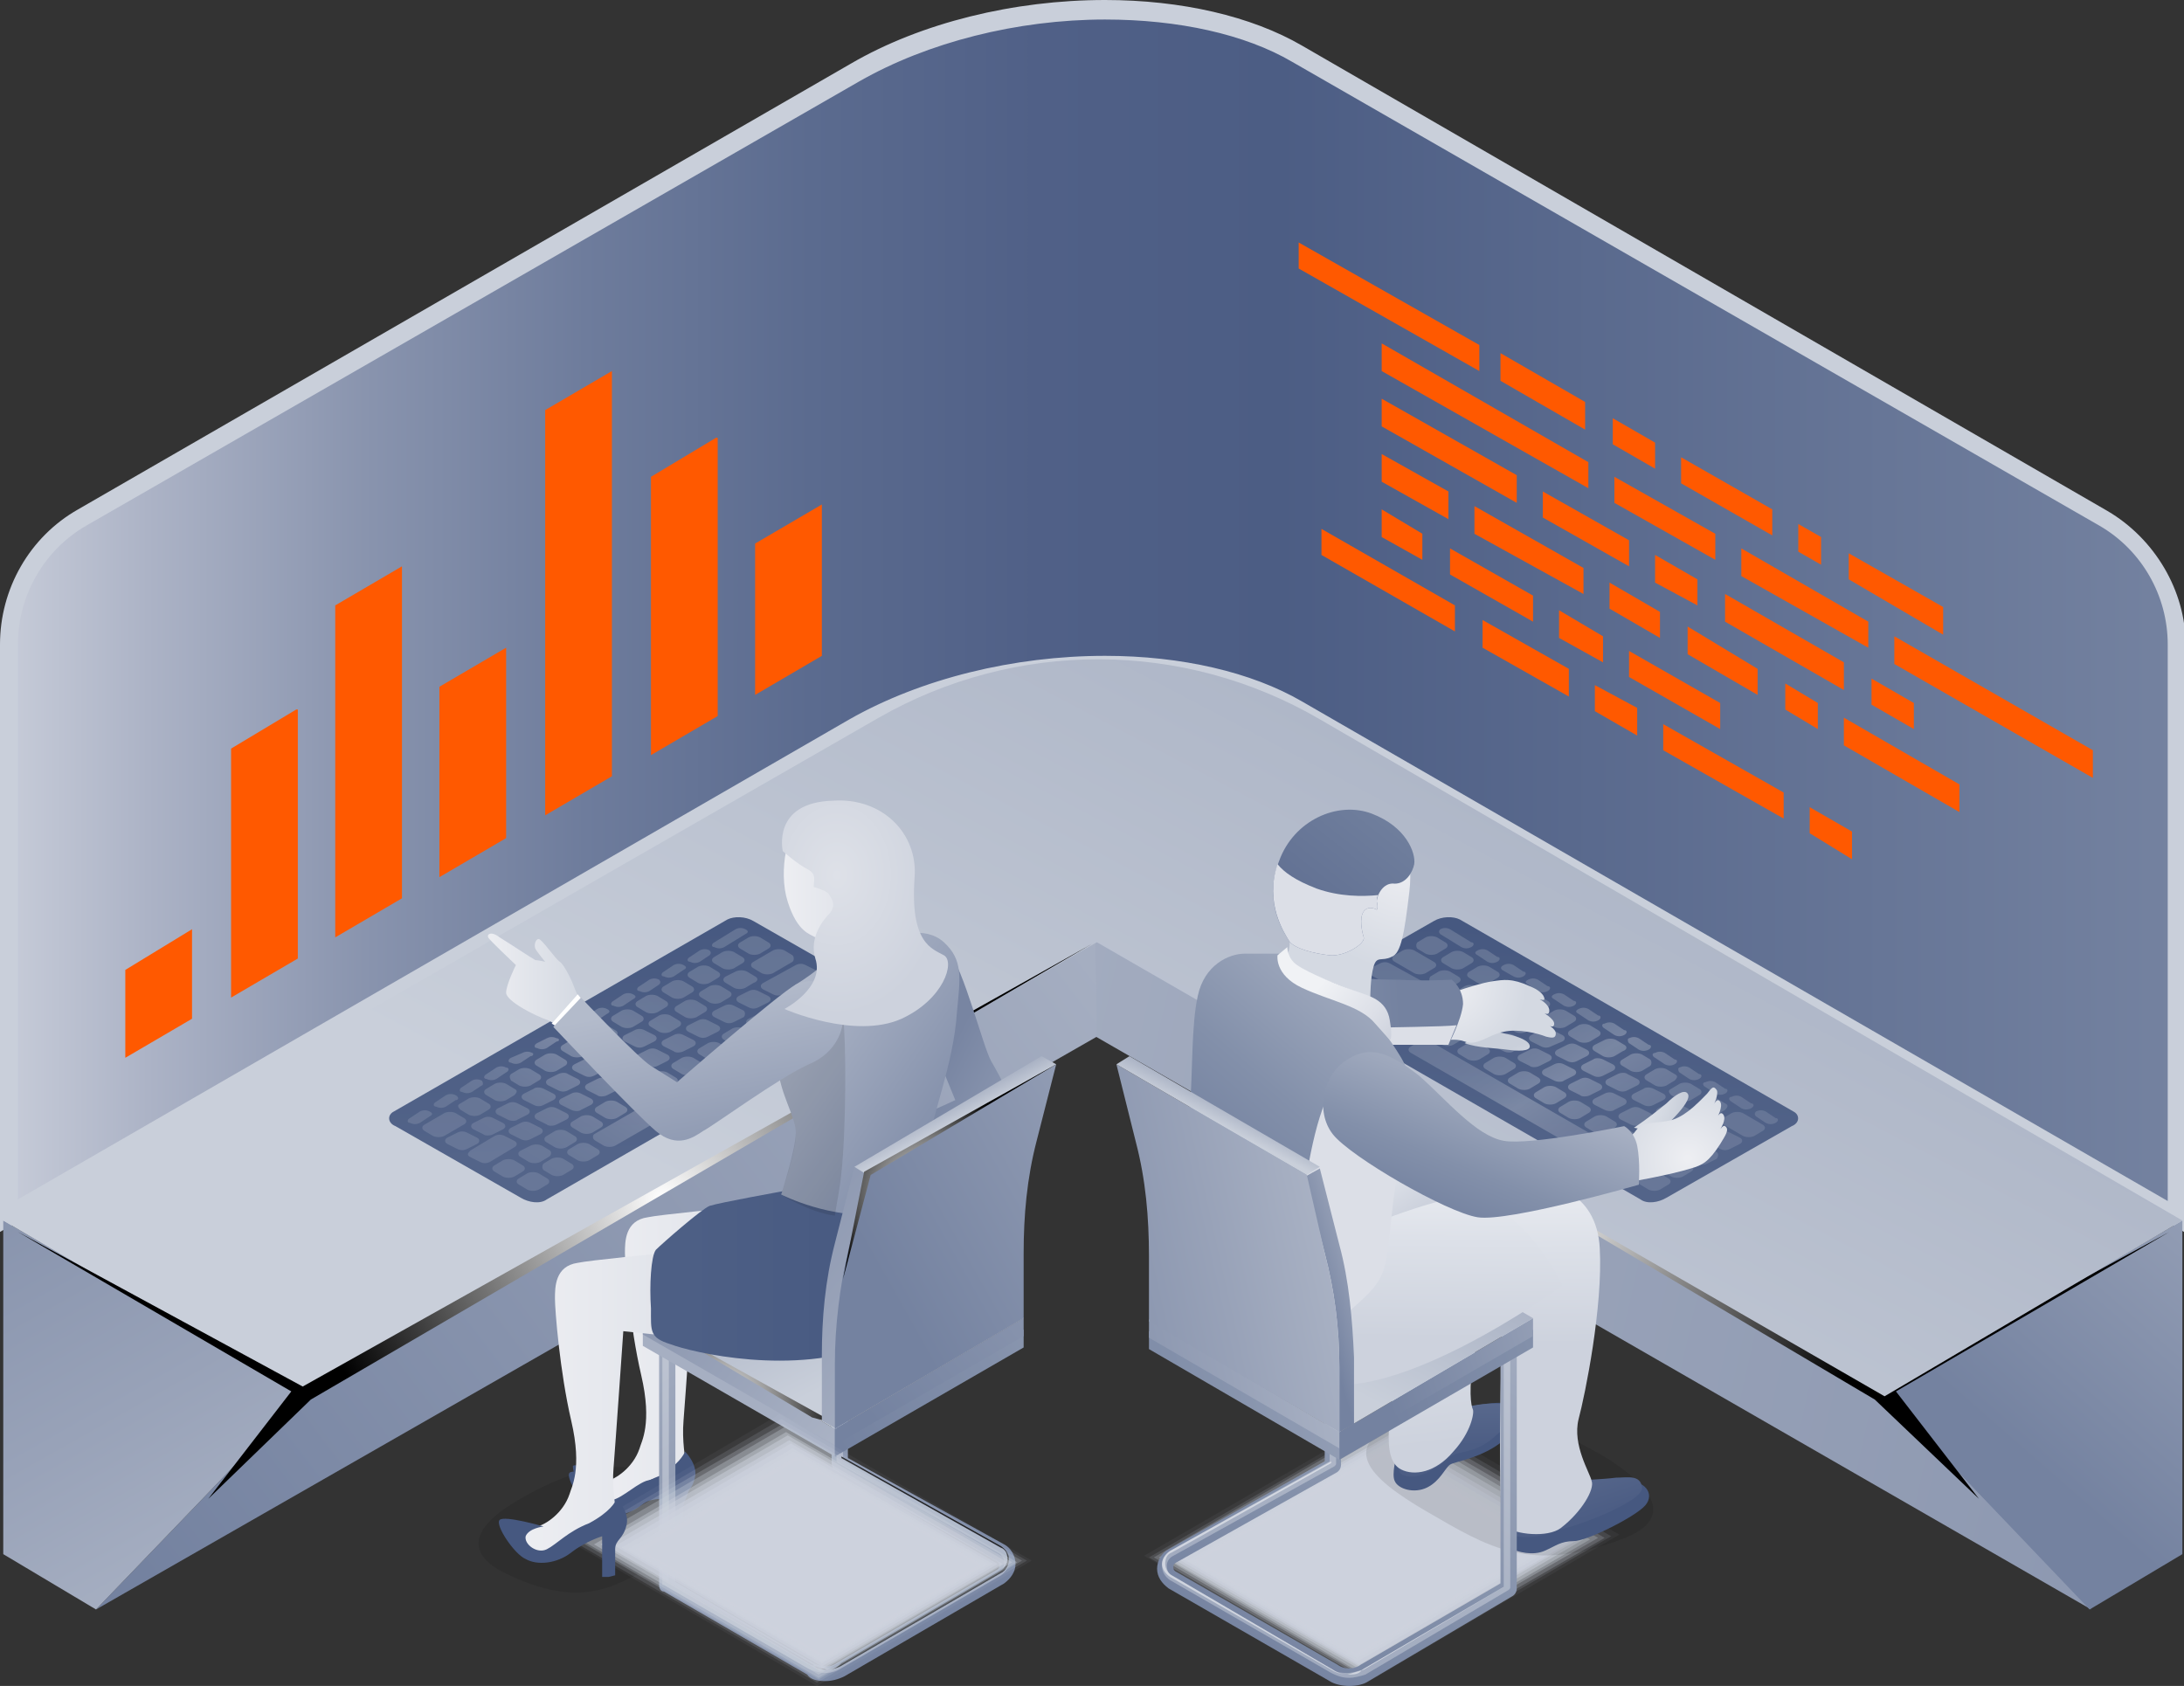 <?xml version="1.0" encoding="UTF-8"?> <!-- Generator: Adobe Illustrator 26.2.1, SVG Export Plug-In . SVG Version: 6.00 Build 0) --> <svg xmlns="http://www.w3.org/2000/svg" xmlns:xlink="http://www.w3.org/1999/xlink" id="Слой_1" x="0px" y="0px" viewBox="0 0 134.2 103.6" style="enable-background:new 0 0 134.2 103.6;" xml:space="preserve"><rect x="0" y="0" width="134.2" height="103.6" fill="#333333" stroke="none"/> <style type="text/css"> .st0{fill:#DDE0E7;} .st1{fill:url(#SVGID_1_);} .st2{fill:#949EB5;} .st3{fill:url(#SVGID_00000065062509049391115680000010272085513098075327_);} .st4{fill:#8D98B1;} .st5{fill:url(#SVGID_00000172411943478181709050000015572056559434615199_);} .st6{fill:url(#SVGID_00000014629810983067703600000016570866781804744116_);} .st7{fill:url(#SVGID_00000127726992260802532690000004426970075028407987_);} .st8{fill:url(#SVGID_00000121272561177355159590000016303706568612001696_);} .st9{fill:url(#SVGID_00000153684715267038987970000003273512165285131943_);} .st10{fill:#FF5900;} .st11{fill:#8591AB;} .st12{fill:#848FAA;} .st13{fill:url(#XMLID_00000093149478840901993610000006755596798692188822_);} .st14{fill:#748097;} .st15{fill:url(#SVGID_00000145023201107786518980000016128255219122886790_);} .st16{fill:url(#XMLID_00000061445021901718552420000017583419347755712446_);} .st17{fill:url(#SVGID_00000067931108546158174550000011153238079762811031_);} .st18{fill:url(#XMLID_00000021119253573835706150000016620719264841011084_);} .st19{fill:url(#SVGID_00000036211078728437316220000006208246441896905134_);} .st20{fill:url(#XMLID_00000163067244990599746470000012225551555906175903_);} .st21{fill:url(#SVGID_00000147930178910367810310000010983525207079225244_);} .st22{fill:#7B84A2;} .st23{fill:#778199;} .st24{fill:#8B96AF;} .st25{fill:#7D87A4;} .st26{fill:#B4BBCB;} .st27{fill:#838EA9;} .st28{fill:#939DB4;} .st29{fill:#A3ABBF;} .st30{fill:#808BA6;} .st31{fill:#909AB2;} .st32{fill:#8C97B0;} .st33{fill:#9EA7BC;} .st34{fill:#AFB6C8;} .st35{fill:#919CB3;} .st36{fill:#C1C6D4;} .st37{fill:url(#SVGID_00000001653080164851674530000016640236095393135793_);} .st38{fill:url(#SVGID_00000005229903917771702170000006322987986647343532_);} .st39{fill:url(#SVGID_00000035493637189939929940000009763666439132925841_);} .st40{fill:url(#SVGID_00000116950936934982070200000002584126637874755238_);} .st41{fill:#C9CED9;} .st42{fill:#738096;} .st43{fill:#8994AE;} .st44{fill:#7B859C;} .st45{fill:url(#SVGID_00000016077191347735818600000012774696070340840843_);} .st46{fill:#97A1B7;} .st47{fill:url(#SVGID_00000111179715331064223460000013422033487495747732_);} .st48{fill:url(#SVGID_00000157273614334006971290000013828741000921881535_);} .st49{fill:url(#SVGID_00000124863775345533126400000015955759174019635369_);} .st50{fill:url(#SVGID_00000070805478327576603040000000868959250567291055_);} .st51{fill:url(#SVGID_00000058550725982333408250000011401544927557097394_);} .st52{fill:url(#SVGID_00000083767903792632261410000010595780951740939698_);} .st53{fill:url(#SVGID_00000129898002992281718380000007528794331146764428_);} .st54{fill:url(#SVGID_00000177477609663582781370000007338054753952340623_);} .st55{fill:url(#SVGID_00000112591431609556214190000007061830336016877701_);} .st56{fill:url(#SVGID_00000117641814766522088220000016411561402405488809_);} .st57{fill:url(#SVGID_00000156548675610752984900000004399547373148219275_);} .st58{enable-background:new ;} .st59{fill:#657496;} .st60{fill:#7683A1;} .st61{fill:url(#SVGID_00000174578902394170249940000012626207467336636321_);} .st62{fill:#C9CFDA;} .st63{fill:#E1E4EB;} .st64{fill:url(#SVGID_00000043414749735554668390000003134586639185600410_);} .st65{fill:url(#SVGID_00000119816134641106641650000011584102551472497074_);} .st66{fill:url(#SVGID_00000145749325590424981820000001418264453969972358_);} .st67{fill:url(#SVGID_00000161600561639820158270000002626064876268866460_);} .st68{fill:url(#SVGID_00000115480579304470603480000007666621588526181310_);} .st69{fill:url(#SVGID_00000131346872305078145470000007072040234690567320_);} .st70{fill:url(#SVGID_00000091732588226875729040000012763288120104212115_);} .st71{fill:#DCDFE7;} .st72{fill:#B7BECD;} .st73{fill:#D1D5DF;} .st74{fill:#8A96AF;} .st75{fill:#B3BBCB;} .st76{fill:url(#SVGID_00000006709479577892022040000001685169428511842964_);} .st77{fill:#E3E6EC;} .st78{fill:#FFFEFB;} .st79{fill:url(#SVGID_00000175318589176468323550000014102339435509952677_);} .st80{fill:url(#SVGID_00000124867362753381276340000004887678613767442614_);} .st81{fill:url(#SVGID_00000083806349623400467180000007274394868880417664_);} .st82{fill:url(#SVGID_00000151518776002688653670000007347130262882988186_);} .st83{opacity:0.85;fill:#D3D6DB;} .st84{fill:#9FA8BD;} .st85{opacity:0.2;} .st86{fill:#FFFFFF;} .st87{fill:url(#SVGID_00000135662248068214054840000006708063600966226615_);} .st88{fill:url(#SVGID_00000170266654230196252390000006565379857211837604_);} .st89{fill:url(#SVGID_00000085932210442283448430000016715480964397504136_);} .st90{fill:url(#SVGID_00000116236967584493564570000014071806059516702375_);} .st91{fill:url(#SVGID_00000088812380516765441690000003246344649718325162_);} .st92{fill:url(#SVGID_00000162326791062259538900000006851419675987519628_);} .st93{fill:url(#SVGID_00000060723941330399508450000005021306077465286333_);} .st94{fill:url(#SVGID_00000098908402579051481770000016230294299779596424_);} .st95{fill:url(#SVGID_00000022546496865376191070000016754499560794483645_);} .st96{opacity:0.3;fill:url(#SVGID_00000088814718742939767200000003032571621757985426_);} .st97{fill:url(#SVGID_00000024724028609726049330000007226435762655639969_);} .st98{opacity:0.3;fill:url(#SVGID_00000063633823642892683860000016470415811185343881_);} .st99{opacity:0.1;} .st100{fill:url(#SVGID_00000089544262854588705840000001354251877960012975_);} .st101{fill:#465880;} .st102{fill:url(#SVGID_00000147935542057368786470000002305470477516396176_);} .st103{fill:url(#SVGID_00000114789850821458478680000010438161260528401536_);} .st104{fill:url(#SVGID_00000009583050076407768320000012251319128910264484_);} .st105{opacity:0.3;fill:#FFFFFF;} .st106{fill:url(#SVGID_00000052080934383872377270000014884073185518005420_);} .st107{fill:url(#SVGID_00000028284129623623595520000017685055015161868416_);} .st108{fill:url(#SVGID_00000038372538447292023260000003285583885956361630_);} .st109{fill:url(#SVGID_00000007406177829018816050000014123158181701745059_);} .st110{fill:url(#SVGID_00000021095912186759880260000017408997245356432522_);} .st111{fill:url(#SVGID_00000119827697956467211450000004019578551740293045_);} .st112{fill:url(#SVGID_00000055703696823007158180000005665486977593339814_);} .st113{fill:url(#SVGID_00000063634465144485668470000016411383232108174271_);} .st114{fill:url(#SVGID_00000178899824335965062320000004351074961898103182_);} .st115{fill:url(#SVGID_00000012434549441907741140000012737207704554601876_);} .st116{fill:url(#SVGID_00000121279238842229558650000010320600539335389315_);} .st117{fill:url(#SVGID_00000018224004817449875580000014431069290119654318_);} .st118{fill:url(#SVGID_00000090280821122840315480000000699632862030781568_);} .st119{fill:url(#SVGID_00000176730698512564857900000006520785440611509895_);} .st120{fill:url(#SVGID_00000045582405906172154990000009090077356165158835_);} .st121{fill:url(#SVGID_00000113342505547255241790000008599854695957370518_);} .st122{fill:url(#SVGID_00000025441329145474286120000004502689127153541048_);} .st123{fill:url(#SVGID_00000126292170802887388930000010728560020591416977_);} .st124{opacity:5.000000e-02;fill:#CDD2DD;} .st125{opacity:0.136;fill:#CDD2DD;} .st126{opacity:0.223;fill:#CDD2DD;} .st127{opacity:0.309;fill:#CDD2DD;} .st128{opacity:0.396;fill:#CDD2DD;} .st129{opacity:0.482;fill:#CDD2DD;} .st130{opacity:0.568;fill:#CDD2DD;} .st131{opacity:0.654;fill:#CDD2DD;} .st132{opacity:0.741;fill:#CDD2DD;} .st133{opacity:0.827;fill:#CDD2DD;} .st134{opacity:0.914;fill:#CDD2DD;} .st135{fill:#CDD2DD;} .st136{fill:url(#SVGID_00000104665401684954651910000008815122798827211405_);} .st137{fill:url(#SVGID_00000132789626176755499110000007945551256536979333_);} .st138{fill:url(#SVGID_00000094589674465373439190000000502967917387206282_);} .st139{fill:url(#SVGID_00000039838332958965178160000013285474346324402075_);} .st140{fill:url(#SVGID_00000054948799906690243330000007809793749715480192_);} .st141{opacity:0.5;fill:#FFFFFF;} .st142{fill:url(#SVGID_00000011729242887592761390000015441374728872268962_);} .st143{fill:url(#SVGID_00000127724922492962506410000010056715991920378036_);} .st144{fill:url(#SVGID_00000096755373862210628010000015374848411368428936_);} .st145{fill:url(#SVGID_00000148628991932628436150000003045096567912675475_);} .st146{fill:url(#SVGID_00000176763576383683476330000010562012617932181650_);} .st147{fill:url(#SVGID_00000178189330169832861480000000914598726938505891_);} .st148{fill:url(#SVGID_00000083089622117151886850000006094830376825641627_);} .st149{fill:url(#SVGID_00000086692039994862173410000010811617361106396052_);} .st150{fill:url(#SVGID_00000052067462590605443400000006683321426357586082_);} .st151{fill:url(#SVGID_00000101809932159295579690000007075201121317472402_);} .st152{fill:url(#SVGID_00000148643235137008613860000011455693784450442423_);} .st153{fill:url(#SVGID_00000167370470589401612200000014831055513232129692_);} .st154{fill:url(#SVGID_00000142884176064465660680000018256992249500068008_);} .st155{fill:url(#SVGID_00000037660427949001743650000017512833659301683879_);} .st156{fill:url(#SVGID_00000108999144926342972140000011533690486603422102_);} .st157{fill:url(#SVGID_00000075161764558978496730000008331316132412867744_);} .st158{fill:url(#SVGID_00000168084608050475154010000011673120751056556223_);} .st159{fill:url(#SVGID_00000075148850345898401030000012226743106243461304_);} .st160{fill:url(#SVGID_00000168096453508394827830000007214834815524785033_);} .st161{fill:url(#SVGID_00000179613056351327688890000005701031141747879825_);} </style> <linearGradient id="SVGID_1_" gradientUnits="userSpaceOnUse" x1="0.559" y1="37.647" x2="133.669" y2="37.647"> <stop offset="0" style="stop-color:#C6CBD8"></stop> <stop offset="6.395817e-02" style="stop-color:#ACB3C6"></stop> <stop offset="0.164" style="stop-color:#8994AE"></stop> <stop offset="0.266" style="stop-color:#6E7C9C"></stop> <stop offset="0.37" style="stop-color:#5B6B8F"></stop> <stop offset="0.475" style="stop-color:#506087"></stop> <stop offset="0.586" style="stop-color:#4C5D84"></stop> <stop offset="1" style="stop-color:#7482A0"></stop> </linearGradient> <path class="st1" d="M133.7,39.6c0-3.2-1.7-6.2-4.5-7.8L79.7,3.3c-7-4-19.1-3.5-27.1,1.1L5,31.8c-2.8,1.6-4.5,4.6-4.5,7.8v35.1 l52-30c8-4.6,20.2-5.1,27.1-1.1l54,31.2V39.6z"></path> <g> <path class="st62" d="M134.2,75.7L79.4,44c-2.9-1.7-7-2.6-11.5-2.6c-5.4,0-10.9,1.4-15.1,3.8L0,75.7V39.6c0-3.4,1.8-6.6,4.8-8.3 L52.3,3.9C56.6,1.4,62.3,0,67.9,0c4.7,0,9,1,12.1,2.8l49.5,28.6c2.9,1.7,4.8,4.9,4.8,8.2V75.7z M67.9,40.3c4.7,0,9,1,12.1,2.8 l53.2,30.7V39.6c0-3-1.6-5.8-4.2-7.3L79.4,3.8c-2.9-1.7-7-2.6-11.5-2.6c-5.4,0-10.9,1.4-15.1,3.8L5.3,32.3 c-2.6,1.5-4.2,4.3-4.2,7.3v34.1l51.1-29.5C56.6,41.7,62.3,40.3,67.9,40.3z"></path> </g> <g> <g> <polygon class="st10" points="103.3,29.7 108.9,32.9 108.9,31.3 103.3,28.1 "></polygon> <polygon class="st10" points="105.7,43.2 100.1,40 100.1,41.6 105.7,44.8 "></polygon> <polygon class="st10" points="105.4,34.4 105.4,32.8 99.2,29.3 99.2,30.9 "></polygon> <polygon class="st10" points="98.9,35.8 98.9,37.4 102,39.2 102,37.6 "></polygon> <polygon class="st10" points="94.2,38.2 94.2,36.6 89.1,33.7 89.1,35.3 "></polygon> <polygon class="st10" points="108,41.1 103.7,38.5 103.7,40.2 108,42.7 "></polygon> <polygon class="st10" points="101.7,34.1 101.7,35.8 104.3,37.2 104.3,35.6 "></polygon> <polygon class="st10" points="110.5,32.2 110.5,33.9 111.9,34.7 111.9,33 "></polygon> <polygon class="st10" points="100.1,34.8 100.1,33.2 94.8,30.2 94.8,31.8 "></polygon> <polygon class="st10" points="107,33.7 107,35.4 114.8,39.8 114.8,38.2 "></polygon> <polygon class="st10" points="97.3,36.5 97.3,34.9 90.6,31.1 90.6,32.8 "></polygon> <polygon class="st10" points="92.2,21.7 92.2,23.4 97.4,26.4 97.4,24.7 "></polygon> <polygon class="st10" points="101.7,27.2 99.1,25.7 99.1,27.3 101.7,28.8 "></polygon> <polygon class="st10" points="98.5,39.1 95.8,37.5 95.8,39.2 98.5,40.7 "></polygon> <polygon class="st10" points="113.3,45.8 120.4,49.9 120.4,48.2 113.3,44.1 "></polygon> <polygon class="st10" points="87.4,32.8 84.9,31.3 84.9,33 87.4,34.4 "></polygon> <polygon class="st10" points="79.8,14.9 79.8,16.5 90.9,22.8 90.9,21.2 "></polygon> <polygon class="st10" points="115,43.3 117.6,44.8 117.6,43.2 115,41.7 "></polygon> <polygon class="st10" points="116.4,40.8 128.6,47.8 128.6,46.1 116.4,39.1 "></polygon> <polygon class="st10" points="106,38.2 113.3,42.4 113.3,40.7 106,36.5 "></polygon> <polygon class="st10" points="113.6,34 113.6,35.6 119.4,39 119.4,37.3 "></polygon> <polygon class="st10" points="89,30.2 84.9,27.9 84.9,29.6 89,31.9 "></polygon> <polygon class="st10" points="111.7,43.2 109.7,42 109.7,43.6 111.7,44.8 "></polygon> <polygon class="st10" points="93.2,29.2 84.9,24.5 84.9,26.2 93.2,30.9 "></polygon> <polygon class="st10" points="98,42.1 98,43.7 100.6,45.2 100.6,43.5 "></polygon> <polygon class="st10" points="96.4,42.8 96.4,41.1 91.1,38.1 91.1,39.8 "></polygon> <polygon class="st10" points="111.2,51.2 113.8,52.8 113.8,51.1 111.2,49.6 "></polygon> <polygon class="st10" points="102.2,46.1 109.6,50.3 109.6,48.7 102.2,44.5 "></polygon> <polygon class="st10" points="89.4,37.2 81.2,32.5 81.2,34.1 89.4,38.8 "></polygon> <polygon class="st10" points="97.6,28.4 84.9,21.1 84.9,22.8 97.6,30 "></polygon> </g> </g> <g> <linearGradient id="SVGID_00000044888026851955775800000002159627880003181216_" gradientUnits="userSpaceOnUse" x1="5176.135" y1="104.218" x2="5460.401" y2="40.494" gradientTransform="matrix(-1 0 0 1 5403.875 0)"> <stop offset="3.030300e-02" style="stop-color:#7482A0"></stop> <stop offset="0.466" style="stop-color:#98A2B8"></stop> <stop offset="1" style="stop-color:#C9CFDA"></stop> </linearGradient> <polygon style="fill:url(#SVGID_00000044888026851955775800000002159627880003181216_);" points="115.8,85.7 128.5,98.9 61.6,60.4 48.9,47.2 "></polygon> <linearGradient id="SVGID_00000139289980558205568200000007468636679304854162_" gradientUnits="userSpaceOnUse" x1="124.329" y1="91.327" x2="156.046" y2="54.996"> <stop offset="3.030300e-02" style="stop-color:#7482A0"></stop> <stop offset="0.466" style="stop-color:#98A2B8"></stop> <stop offset="1" style="stop-color:#C9CFDA"></stop> </linearGradient> <polygon style="fill:url(#SVGID_00000139289980558205568200000007468636679304854162_);" points="115.8,85.7 128.4,98.9 134.1,95.5 134.1,75 "></polygon> <radialGradient id="SVGID_00000177479119706945508410000004602349752714809476_" cx="94.209" cy="73.761" r="21.982" gradientUnits="userSpaceOnUse"> <stop offset="0" style="stop-color:#FFFFFF"></stop> <stop offset="1" style="stop-color:#000000"></stop> </radialGradient> <polygon style="fill:url(#SVGID_00000177479119706945508410000004602349752714809476_);" points="121.6,92.1 116.5,85.5 133.3,75.7 115.8,85.2 68.2,58.2 115.2,86 "></polygon> <linearGradient id="SVGID_00000047754929564630311140000007769344128075482242_" gradientUnits="userSpaceOnUse" x1="7.934" y1="101.6" x2="102.92" y2="28.74"> <stop offset="3.030300e-02" style="stop-color:#7482A0"></stop> <stop offset="0.466" style="stop-color:#98A2B8"></stop> <stop offset="1" style="stop-color:#C9CFDA"></stop> </linearGradient> <polygon style="fill:url(#SVGID_00000047754929564630311140000007769344128075482242_);" points="18.6,85.7 5.9,98.9 67.4,63.7 67.3,57.8 "></polygon> <linearGradient id="SVGID_00000107566945243073540290000006546841274561929893_" gradientUnits="userSpaceOnUse" x1="-9.415" y1="57.272" x2="26.115" y2="120.218"> <stop offset="3.030300e-02" style="stop-color:#7482A0"></stop> <stop offset="0.466" style="stop-color:#98A2B8"></stop> <stop offset="1" style="stop-color:#C9CFDA"></stop> </linearGradient> <polygon style="fill:url(#SVGID_00000107566945243073540290000006546841274561929893_);" points="18.6,85.7 5.9,98.9 0.2,95.5 0.2,75 "></polygon> <linearGradient id="SVGID_00000134220776938075525200000006041899167524043157_" gradientUnits="userSpaceOnUse" x1="134.023" y1="-52.441" x2="62.515" y2="83.839"> <stop offset="3.030300e-02" style="stop-color:#7482A0"></stop> <stop offset="0.466" style="stop-color:#98A2B8"></stop> <stop offset="1" style="stop-color:#C9CFDA"></stop> </linearGradient> <path style="fill:url(#SVGID_00000134220776938075525200000006041899167524043157_);" d="M134.1,75L81.1,44.2 c-8.4-4.9-18.7-4.9-27.1-0.1L0.2,75l18.4,10.8l48.8-27.9l48.4,27.9L134.1,75z"></path> <radialGradient id="SVGID_00000129205761945716035190000017336898957114381205_" cx="6736.762" cy="73.629" r="22.28" gradientTransform="matrix(-1 0 0 1 6777.489 0)" gradientUnits="userSpaceOnUse"> <stop offset="0" style="stop-color:#FFFFFF"></stop> <stop offset="1" style="stop-color:#000000"></stop> </radialGradient> <polygon style="fill:url(#SVGID_00000129205761945716035190000017336898957114381205_);" points="12.8,92.1 17.9,85.5 1.1,75.7 18.6,85.2 67.1,58 19.1,86 "></polygon> <linearGradient id="SVGID_00000117635396985006654200000013629007390633547953_" gradientUnits="userSpaceOnUse" x1="2159.469" y1="-3017.372" x2="2138.935" y2="-3032.895" gradientTransform="matrix(-0.866 0.5 1.5 0.289 6437.762 -136.854)"> <stop offset="0" style="stop-color:#536489"></stop> <stop offset="1" style="stop-color:#465880"></stop> <stop offset="1" style="stop-color:#465880"></stop> </linearGradient> <path style="fill:url(#SVGID_00000117635396985006654200000013629007390633547953_);" d="M33.6,73.7l20.5-11.8 c0.4-0.2,0.4-0.7-0.1-0.9l-7.7-4.4c-0.5-0.3-1.2-0.3-1.6-0.1L24.2,68.3c-0.4,0.2-0.4,0.7,0.1,0.9l7.7,4.4 C32.5,73.9,33.2,74,33.6,73.7z"></path> <linearGradient id="SVGID_00000070093693403003987120000013326990355628244415_" gradientUnits="userSpaceOnUse" x1="6732.661" y1="56.133" x2="6744.164" y2="74.186" gradientTransform="matrix(-1 0 0 1 6777.489 0)"> <stop offset="5.555560e-02" style="stop-color:#A6AFC2"></stop> <stop offset="0.266" style="stop-color:#A8B1C3"></stop> <stop offset="0.369" style="stop-color:#B0B8C9"></stop> <stop offset="0.449" style="stop-color:#BDC4D1"></stop> <stop offset="0.517" style="stop-color:#CFD4DE"></stop> <stop offset="0.561" style="stop-color:#E0E3E9"></stop> <stop offset="0.648" style="stop-color:#C5CAD7"></stop> <stop offset="0.749" style="stop-color:#ADB5C6"></stop> <stop offset="0.842" style="stop-color:#9EA8BC"></stop> <stop offset="0.919" style="stop-color:#99A3B9"></stop> </linearGradient> <path style="opacity:0.3;fill:url(#SVGID_00000070093693403003987120000013326990355628244415_);" d="M45.8,57.1 c-0.2-0.1-0.4-0.1-0.6,0l-1.3,0.8c-0.2,0.1-0.2,0.3,0,0.3c0.2,0.1,0.4,0.1,0.6,0l1.3-0.8C46,57.3,46,57.2,45.8,57.1z M43.6,58.4 c-0.2-0.1-0.4-0.1-0.6,0l-0.6,0.4c-0.2,0.1-0.2,0.3,0,0.3c0.2,0.1,0.4,0.1,0.6,0l0.6-0.4C43.7,58.6,43.7,58.5,43.6,58.4z M42,59.3 c-0.2-0.1-0.4-0.1-0.6,0l-0.6,0.4c-0.2,0.1-0.2,0.3,0,0.3c0.2,0.1,0.4,0.1,0.6,0l0.6-0.4C42.2,59.5,42.2,59.4,42,59.3z M40.5,60.2 c-0.2-0.1-0.4-0.1-0.6,0l-0.6,0.4c-0.2,0.1-0.2,0.3,0,0.3c0.2,0.1,0.4,0.1,0.6,0l0.6-0.4C40.6,60.4,40.6,60.3,40.5,60.2z M38.9,61.1c-0.2-0.1-0.4-0.1-0.6,0l-0.6,0.4c-0.2,0.1-0.2,0.3,0,0.3c0.2,0.1,0.4,0.1,0.6,0l0.6-0.4C39.1,61.3,39.1,61.2,38.9,61.1 z M37.3,62c-0.2-0.1-0.4-0.1-0.6,0l-0.6,0.4c-0.2,0.1-0.2,0.3,0,0.3c0.2,0.1,0.4,0.1,0.6,0l0.6-0.4C37.5,62.2,37.5,62.1,37.3,62z M35.8,62.9c-0.2-0.1-0.4-0.1-0.6,0l-0.6,0.4c-0.2,0.1-0.2,0.3,0,0.3c0.2,0.1,0.4,0.1,0.6,0l0.6-0.4C35.9,63.1,35.9,62.9,35.8,62.9 z M34.2,63.8c-0.2-0.1-0.4-0.1-0.6,0L33,64.1c-0.2,0.1-0.2,0.3,0,0.3c0.2,0.1,0.4,0.1,0.6,0l0.6-0.4C34.4,64,34.4,63.8,34.2,63.8z M32.7,64.7c-0.2-0.1-0.4-0.1-0.6,0L31.4,65c-0.2,0.1-0.2,0.3,0,0.3c0.2,0.1,0.4,0.1,0.6,0l0.6-0.4C32.8,64.9,32.8,64.7,32.7,64.7z M31.1,65.6c-0.2-0.1-0.4-0.1-0.6,0l-0.6,0.4c-0.2,0.1-0.2,0.3,0,0.3c0.2,0.1,0.4,0.1,0.6,0l0.6-0.4C31.3,65.8,31.3,65.6,31.1,65.6 z M29.6,66.4c-0.2-0.1-0.4-0.1-0.6,0l-0.6,0.4c-0.2,0.1-0.2,0.3,0,0.3c0.2,0.1,0.4,0.1,0.6,0l0.6-0.4 C29.7,66.7,29.7,66.5,29.6,66.4z M28,67.3c-0.2-0.1-0.4-0.1-0.6,0l-0.6,0.4c-0.2,0.1-0.2,0.3,0,0.3c0.2,0.1,0.4,0.1,0.6,0l0.6-0.4 C28.2,67.6,28.2,67.4,28,67.3z M26.4,68.3c-0.2-0.1-0.4-0.1-0.6,0l-0.6,0.4c-0.2,0.1-0.2,0.3,0,0.3c0.2,0.1,0.4,0.1,0.6,0l0.6-0.4 C26.6,68.5,26.6,68.4,26.4,68.3z M47.2,57.9l-0.5-0.3c-0.2-0.1-0.5-0.1-0.7,0l-0.5,0.3c-0.2,0.1-0.2,0.3,0,0.4l0.5,0.3 c0.2,0.1,0.5,0.1,0.7,0l0.5-0.3C47.4,58.2,47.4,58,47.2,57.9z M45.1,59.5l0.5-0.3c0.2-0.1,0.2-0.3,0-0.4l-0.5-0.3 c-0.2-0.1-0.5-0.1-0.7,0l-0.5,0.3c-0.2,0.1-0.2,0.3,0,0.4l0.5,0.3C44.6,59.6,44.9,59.6,45.1,59.5z M44.1,59.7l-0.5-0.3 c-0.2-0.1-0.5-0.1-0.7,0l-0.5,0.3c-0.2,0.1-0.2,0.3,0,0.4l0.5,0.3c0.2,0.1,0.5,0.1,0.7,0l0.5-0.3C44.3,60,44.3,59.8,44.1,59.7z M42.5,60.6L42,60.3c-0.2-0.1-0.5-0.1-0.7,0l-0.5,0.3c-0.2,0.1-0.2,0.3,0,0.4l0.5,0.3c0.2,0.1,0.5,0.1,0.7,0l0.5-0.3 C42.7,60.9,42.7,60.7,42.5,60.6z M39.2,61.9l0.5,0.3c0.2,0.1,0.5,0.1,0.7,0l0.5-0.3c0.2-0.1,0.2-0.3,0-0.4l-0.5-0.3 c-0.2-0.1-0.5-0.1-0.7,0l-0.5,0.3C39,61.6,39,61.8,39.2,61.9z M37.7,62.8l0.5,0.3c0.2,0.1,0.5,0.1,0.7,0l0.5-0.3 c0.2-0.1,0.2-0.3,0-0.4l-0.5-0.3c-0.2-0.1-0.5-0.1-0.7,0l-0.5,0.3C37.5,62.5,37.5,62.7,37.7,62.8z M36.1,63.7l0.5,0.3 c0.2,0.1,0.5,0.1,0.7,0l0.5-0.3c0.2-0.1,0.2-0.3,0-0.4L37.3,63c-0.2-0.1-0.5-0.1-0.7,0l-0.5,0.3C35.9,63.4,35.9,63.6,36.1,63.7z M34.6,64.6l0.5,0.3c0.2,0.1,0.5,0.1,0.7,0l0.5-0.3c0.2-0.1,0.2-0.3,0-0.4l-0.5-0.3c-0.2-0.1-0.5-0.1-0.7,0l-0.5,0.3 C34.4,64.3,34.4,64.5,34.6,64.6z M33,65.5l0.5,0.3c0.2,0.1,0.5,0.1,0.7,0l0.5-0.3c0.2-0.1,0.2-0.3,0-0.4l-0.5-0.3 c-0.2-0.1-0.5-0.1-0.7,0L33,65.1C32.8,65.2,32.8,65.4,33,65.5z M31.4,66.4l0.5,0.3c0.2,0.1,0.5,0.1,0.7,0l0.5-0.3 c0.2-0.1,0.2-0.3,0-0.4l-0.5-0.3c-0.2-0.1-0.5-0.1-0.7,0L31.4,66C31.3,66.1,31.3,66.2,31.4,66.4z M31.6,66.9l-0.5-0.3 c-0.2-0.1-0.5-0.1-0.7,0l-0.5,0.3c-0.2,0.1-0.2,0.3,0,0.4l0.5,0.3c0.2,0.1,0.5,0.1,0.7,0l0.5-0.3C31.8,67.1,31.8,67,31.6,66.9z M28.3,68.2l0.5,0.3c0.2,0.1,0.5,0.1,0.7,0l0.5-0.3c0.2-0.1,0.2-0.3,0-0.4l-0.5-0.3c-0.2-0.1-0.5-0.1-0.7,0l-0.5,0.3 C28.1,67.9,28.1,68,28.3,68.2z M26.1,69.5l0.5,0.3c0.2,0.1,0.5,0.1,0.7,0l1.2-0.7c0.2-0.1,0.2-0.3,0-0.4L28,68.4 c-0.2-0.1-0.5-0.1-0.7,0l-1.2,0.7C25.9,69.2,25.9,69.4,26.1,69.5z M48.7,58.7l-0.5-0.3c-0.2-0.1-0.5-0.1-0.7,0l-1.2,0.7 c-0.2,0.1-0.2,0.3,0,0.4l0.5,0.3c0.2,0.1,0.5,0.1,0.7,0l1.2-0.7C48.8,59,48.8,58.8,48.7,58.7z M46.4,60l-0.5-0.3 c-0.2-0.1-0.5-0.1-0.7,0L44.6,60c-0.2,0.1-0.2,0.3,0,0.4l0.5,0.3c0.2,0.1,0.5,0.1,0.7,0l0.5-0.3C46.6,60.3,46.6,60.1,46.4,60z M44.8,61.3c0.2-0.1,0.2-0.3,0-0.4l-0.5-0.3c-0.2-0.1-0.5-0.1-0.7,0l-0.5,0.3c-0.2,0.1-0.2,0.3,0,0.4l0.5,0.3 c0.2,0.1,0.5,0.1,0.7,0L44.8,61.3z M43.3,62.2c0.2-0.1,0.2-0.3,0-0.4l-0.5-0.3c-0.2-0.1-0.5-0.1-0.7,0l-0.5,0.3 c-0.2,0.1-0.2,0.3,0,0.4l0.5,0.3c0.2,0.1,0.5,0.1,0.7,0L43.3,62.2z M40.5,62.4L40,62.7c-0.2,0.1-0.2,0.3,0,0.4l0.5,0.3 c0.2,0.1,0.5,0.1,0.7,0l0.5-0.3c0.2-0.1,0.2-0.3,0-0.4l-0.5-0.3C41,62.3,40.7,62.3,40.5,62.4z M39,63.3l-0.6,0.3 c-0.2,0.1-0.2,0.3,0,0.4l0.6,0.3c0.2,0.1,0.4,0.1,0.6,0l0.6-0.3c0.2-0.1,0.2-0.3,0-0.4l-0.6-0.3C39.4,63.2,39.2,63.2,39,63.3z M37.4,64.2l-0.6,0.3c-0.2,0.1-0.2,0.3,0,0.4l0.6,0.3c0.2,0.1,0.4,0.1,0.6,0l0.6-0.3c0.2-0.1,0.2-0.3,0-0.4l-0.6-0.3 C37.9,64.1,37.6,64.1,37.4,64.2z M35.9,65.1l-0.6,0.3c-0.2,0.1-0.2,0.3,0,0.4l0.6,0.3c0.2,0.1,0.4,0.1,0.6,0l0.6-0.3 c0.2-0.1,0.2-0.3,0-0.4l-0.6-0.3C36.3,65,36.1,65,35.9,65.1z M34.3,66l-0.6,0.3c-0.2,0.1-0.2,0.3,0,0.4l0.6,0.3 c0.2,0.1,0.4,0.1,0.6,0l0.6-0.3c0.2-0.1,0.2-0.3,0-0.4L34.9,66C34.8,65.9,34.5,65.9,34.3,66z M32.8,66.9l-0.6,0.3 c-0.2,0.1-0.2,0.3,0,0.4l0.6,0.3c0.2,0.1,0.4,0.1,0.6,0l0.6-0.3c0.2-0.1,0.2-0.3,0-0.4l-0.6-0.3C33.2,66.8,32.9,66.8,32.8,66.9z M31.8,68.8l0.6-0.3c0.2-0.1,0.2-0.3,0-0.4l-0.6-0.3c-0.2-0.1-0.4-0.1-0.6,0l-0.6,0.3c-0.2,0.1-0.2,0.3,0,0.4l0.6,0.3 C31.4,68.9,31.7,68.9,31.8,68.8z M30.3,69.7l0.6-0.3c0.2-0.1,0.2-0.3,0-0.4l-0.6-0.3c-0.2-0.1-0.4-0.1-0.6,0L29.1,69 c-0.2,0.1-0.2,0.3,0,0.4l0.6,0.3C29.8,69.8,30.1,69.8,30.3,69.7z M27.5,70.3l0.6,0.3c0.2,0.1,0.4,0.1,0.6,0l0.6-0.3 c0.2-0.1,0.2-0.3,0-0.4l-0.6-0.3c-0.2-0.1-0.4-0.1-0.6,0l-0.6,0.3C27.3,70,27.3,70.2,27.5,70.3z M50.1,59.6l-0.6-0.3 c-0.2-0.1-0.4-0.1-0.6,0l-2,1.1c-0.2,0.1-0.2,0.3,0,0.4l0.6,0.3c0.2,0.1,0.4,0.1,0.6,0l2-1.1C50.3,59.8,50.3,59.7,50.1,59.6z M47.2,61.2l-0.6-0.3c-0.2-0.1-0.4-0.1-0.6,0l-0.6,0.3c-0.2,0.1-0.2,0.3,0,0.4l0.6,0.3c0.2,0.1,0.4,0.1,0.6,0l0.6-0.3 C47.4,61.5,47.4,61.3,47.2,61.2z M45.7,62.1l-0.6-0.3c-0.2-0.1-0.4-0.1-0.6,0l-0.6,0.3c-0.2,0.1-0.2,0.3,0,0.4l0.6,0.3 c0.2,0.1,0.4,0.1,0.6,0l0.6-0.3C45.8,62.4,45.8,62.2,45.7,62.1z M44.1,63l-0.6-0.3c-0.2-0.1-0.4-0.1-0.6,0L42.3,63 c-0.2,0.1-0.2,0.3,0,0.4l0.6,0.3c0.2,0.1,0.4,0.1,0.6,0l0.6-0.3C44.3,63.3,44.3,63.1,44.1,63z M42,64.6l0.6-0.3 c0.2-0.1,0.2-0.3,0-0.4L42,63.6c-0.2-0.1-0.4-0.1-0.6,0l-0.6,0.3c-0.2,0.1-0.2,0.3,0,0.4l0.6,0.3C41.5,64.7,41.8,64.7,42,64.6z M40.4,65.5l0.6-0.3c0.2-0.1,0.2-0.3,0-0.4l-0.6-0.3c-0.2-0.1-0.4-0.1-0.6,0l-0.6,0.3c-0.2,0.1-0.2,0.3,0,0.4l0.6,0.3 C39.9,65.6,40.2,65.6,40.4,65.5z M38.8,66.4l0.6-0.3c0.2-0.1,0.2-0.3,0-0.4l-0.6-0.3c-0.2-0.1-0.4-0.1-0.6,0l-0.6,0.3 c-0.2,0.1-0.2,0.3,0,0.4l0.6,0.3C38.4,66.5,38.7,66.5,38.8,66.4z M37.3,67.3l0.6-0.3c0.2-0.1,0.2-0.3,0-0.4l-0.6-0.3 c-0.2-0.1-0.4-0.1-0.6,0l-0.6,0.3c-0.2,0.1-0.2,0.3,0,0.4l0.6,0.3C36.8,67.4,37.1,67.4,37.3,67.3z M35.7,68.2l0.6-0.3 c0.2-0.1,0.2-0.3,0-0.4l-0.6-0.3c-0.2-0.1-0.4-0.1-0.6,0l-0.6,0.3c-0.2,0.1-0.2,0.3,0,0.4l0.6,0.3C35.3,68.3,35.6,68.3,35.7,68.2z M34.2,69.1l0.6-0.3c0.2-0.1,0.2-0.3,0-0.4l-0.6-0.3c-0.2-0.1-0.4-0.1-0.6,0l-0.6,0.3c-0.2,0.1-0.2,0.3,0,0.4l0.6,0.3 C33.7,69.2,34,69.2,34.2,69.1z M33.2,69.3L32.6,69c-0.2-0.1-0.4-0.1-0.6,0l-0.6,0.3c-0.2,0.1-0.2,0.3,0,0.4L32,70 c0.2,0.1,0.4,0.1,0.6,0l0.6-0.3C33.4,69.6,33.4,69.4,33.2,69.3z M28.9,71.1l0.6,0.3c0.2,0.1,0.4,0.1,0.6,0l1.5-0.9 c0.2-0.1,0.2-0.3,0-0.4l-0.6-0.3c-0.2-0.1-0.4-0.1-0.6,0l-1.5,0.9C28.7,70.9,28.7,71,28.9,71.1z M51.6,60.4L51,60.1 c-0.2-0.1-0.5-0.1-0.7,0l-2.8,1.6c-0.2,0.1-0.2,0.3,0,0.4l0.5,0.3c0.2,0.1,0.5,0.1,0.7,0l2.8-1.6C51.8,60.7,51.8,60.5,51.6,60.4z M47.8,62.6l-0.5-0.3c-0.2-0.1-0.5-0.1-0.7,0L46,62.6c-0.2,0.1-0.2,0.3,0,0.4l0.5,0.3c0.2,0.1,0.5,0.1,0.7,0l0.5-0.3 C48,62.9,48,62.7,47.8,62.6z M46.2,63.5l-0.5-0.3c-0.2-0.1-0.5-0.1-0.7,0l-0.5,0.3c-0.2,0.1-0.2,0.3,0,0.4l0.5,0.3 c0.2,0.1,0.5,0.1,0.7,0l0.5-0.3C46.4,63.8,46.4,63.6,46.2,63.5z M44.7,64.4l-0.5-0.3c-0.2-0.1-0.5-0.1-0.7,0l-0.5,0.3 c-0.2,0.1-0.2,0.3,0,0.4l0.5,0.3c0.2,0.1,0.5,0.1,0.7,0l0.5-0.3C44.8,64.7,44.8,64.5,44.7,64.4z M43.1,65.3L42.6,65 c-0.2-0.1-0.5-0.1-0.7,0l-0.5,0.3c-0.2,0.1-0.2,0.3,0,0.4l0.5,0.3c0.2,0.1,0.5,0.1,0.7,0l0.5-0.3C43.3,65.6,43.3,65.4,43.1,65.3z M41.5,66.2L41,65.9c-0.2-0.1-0.5-0.1-0.7,0l-0.5,0.3c-0.2,0.1-0.2,0.3,0,0.4l0.5,0.3c0.2,0.1,0.5,0.1,0.7,0l0.5-0.3 C41.7,66.5,41.7,66.3,41.5,66.2z M40,67.1l-0.5-0.3c-0.2-0.1-0.5-0.1-0.7,0l-0.5,0.3c-0.2,0.1-0.2,0.3,0,0.4l0.5,0.3 c0.2,0.1,0.5,0.1,0.7,0l0.5-0.3C40.2,67.4,40.2,67.2,40,67.1z M38.4,68l-0.5-0.3c-0.2-0.1-0.5-0.1-0.7,0L36.7,68 c-0.2,0.1-0.2,0.3,0,0.4l0.5,0.3c0.2,0.1,0.5,0.1,0.7,0l0.5-0.3C38.6,68.3,38.6,68.1,38.4,68z M36.9,68.9l-0.5-0.3 c-0.2-0.1-0.5-0.1-0.7,0l-0.5,0.3c-0.2,0.1-0.2,0.3,0,0.4l0.5,0.3c0.2,0.1,0.5,0.1,0.7,0l0.5-0.3C37.1,69.2,37.1,69,36.9,68.9z M35.3,69.8l-0.5-0.3c-0.2-0.1-0.5-0.1-0.7,0l-0.5,0.3c-0.2,0.1-0.2,0.3,0,0.4l0.5,0.3c0.2,0.1,0.5,0.1,0.7,0l0.5-0.3 C35.5,70.1,35.5,69.9,35.3,69.8z M33.8,70.7l-0.5-0.3c-0.2-0.1-0.5-0.1-0.7,0L32,70.7c-0.2,0.1-0.2,0.3,0,0.4l0.5,0.3 c0.2,0.1,0.5,0.1,0.7,0l0.5-0.3C33.9,71,33.9,70.8,33.8,70.7z M30.4,72l0.5,0.3c0.2,0.1,0.5,0.1,0.7,0l0.5-0.3 c0.2-0.1,0.2-0.3,0-0.4l-0.5-0.3c-0.2-0.1-0.5-0.1-0.7,0l-0.5,0.3C30.2,71.7,30.2,71.9,30.4,72z M50.6,62l0.5,0.3 c0.2,0.1,0.5,0.1,0.7,0l1.2-0.7c0.2-0.1,0.2-0.3,0-0.4l-0.5-0.3c-0.2-0.1-0.5-0.1-0.7,0l-1.2,0.7C50.4,61.7,50.4,61.9,50.6,62z M49,62.9l0.5,0.3c0.2,0.1,0.5,0.1,0.7,0l0.5-0.3c0.2-0.1,0.2-0.3,0-0.4l-0.5-0.3c-0.2-0.1-0.5-0.1-0.7,0L49,62.5 C48.8,62.6,48.8,62.8,49,62.9z M47.5,63.8l0.5,0.3c0.2,0.1,0.5,0.1,0.7,0l0.5-0.3c0.2-0.1,0.2-0.3,0-0.4l-0.5-0.3 c-0.2-0.1-0.5-0.1-0.7,0l-0.5,0.3C47.3,63.5,47.3,63.7,47.5,63.8z M36.6,70.1l0.5,0.3c0.2,0.1,0.5,0.1,0.7,0l9.9-5.7 c0.2-0.1,0.2-0.3,0-0.4L47.1,64c-0.2-0.1-0.5-0.1-0.7,0l-9.9,5.7C36.4,69.8,36.4,70,36.6,70.1z M35,71l0.5,0.3 c0.2,0.1,0.5,0.1,0.7,0l0.5-0.3c0.2-0.1,0.2-0.3,0-0.4l-0.5-0.3c-0.2-0.1-0.5-0.1-0.7,0L35,70.6C34.8,70.7,34.8,70.9,35,71z M33.4,71.9l0.5,0.3c0.2,0.1,0.5,0.1,0.7,0l0.5-0.3c0.2-0.1,0.2-0.3,0-0.4l-0.5-0.3c-0.2-0.1-0.5-0.1-0.7,0l-0.5,0.3 C33.3,71.6,33.3,71.8,33.4,71.9z M31.9,72.8l0.5,0.3c0.2,0.1,0.5,0.1,0.7,0l0.5-0.3c0.2-0.1,0.2-0.3,0-0.4l-0.5-0.3 c-0.2-0.1-0.5-0.1-0.7,0l-0.5,0.3C31.7,72.5,31.7,72.7,31.9,72.8z"></path> <linearGradient id="SVGID_00000067213410498294482450000002796177924985084817_" gradientUnits="userSpaceOnUse" x1="241.623" y1="304.149" x2="221.089" y2="288.626" gradientTransform="matrix(0.866 0.5 -1.5 0.289 339.727 -136.854)"> <stop offset="0" style="stop-color:#536489"></stop> <stop offset="1" style="stop-color:#465880"></stop> <stop offset="1" style="stop-color:#465880"></stop> </linearGradient> <path style="fill:url(#SVGID_00000067213410498294482450000002796177924985084817_);" d="M100.8,73.7L80.3,61.9 c-0.4-0.2-0.4-0.7,0.1-0.9l7.7-4.4c0.5-0.3,1.2-0.3,1.6-0.1l20.5,11.8c0.4,0.2,0.4,0.7-0.1,0.9l-7.7,4.4 C101.9,73.9,101.2,74,100.8,73.7z"></path> <linearGradient id="SVGID_00000167394684812077225330000009791332930032092587_" gradientUnits="userSpaceOnUse" x1="89.525" y1="56.133" x2="101.028" y2="74.186"> <stop offset="5.555560e-02" style="stop-color:#A6AFC2"></stop> <stop offset="0.266" style="stop-color:#A8B1C3"></stop> <stop offset="0.369" style="stop-color:#B0B8C9"></stop> <stop offset="0.449" style="stop-color:#BDC4D1"></stop> <stop offset="0.517" style="stop-color:#CFD4DE"></stop> <stop offset="0.561" style="stop-color:#E0E3E9"></stop> <stop offset="0.648" style="stop-color:#C5CAD7"></stop> <stop offset="0.749" style="stop-color:#ADB5C6"></stop> <stop offset="0.842" style="stop-color:#9EA8BC"></stop> <stop offset="0.919" style="stop-color:#99A3B9"></stop> </linearGradient> <path style="opacity:0.3;fill:url(#SVGID_00000167394684812077225330000009791332930032092587_);" d="M88.5,57.4l1.3,0.8 c0.2,0.1,0.4,0.1,0.6,0c0.2-0.1,0.2-0.3,0-0.3l-1.3-0.8c-0.2-0.1-0.4-0.1-0.6,0C88.4,57.2,88.4,57.3,88.5,57.4z M90.8,58.7l0.6,0.4 c0.2,0.1,0.4,0.1,0.6,0c0.2-0.1,0.2-0.3,0-0.3l-0.6-0.4c-0.2-0.1-0.4-0.1-0.6,0C90.6,58.5,90.6,58.6,90.8,58.7z M92.3,59.6L93,60 c0.2,0.1,0.4,0.1,0.6,0c0.2-0.1,0.2-0.3,0-0.3l-0.6-0.4c-0.2-0.1-0.4-0.1-0.6,0C92.2,59.4,92.2,59.5,92.3,59.6z M93.9,60.5l0.6,0.4 c0.2,0.1,0.4,0.1,0.6,0c0.2-0.1,0.2-0.3,0-0.3l-0.6-0.4c-0.2-0.1-0.4-0.1-0.6,0C93.7,60.3,93.7,60.4,93.9,60.5z M95.5,61.4l0.6,0.4 c0.2,0.1,0.4,0.1,0.6,0c0.2-0.1,0.2-0.3,0-0.3l-0.6-0.4c-0.2-0.1-0.4-0.1-0.6,0C95.3,61.2,95.3,61.3,95.5,61.4z M97,62.3l0.6,0.4 c0.2,0.1,0.4,0.1,0.6,0c0.2-0.1,0.2-0.3,0-0.3L97.6,62c-0.2-0.1-0.4-0.1-0.6,0C96.8,62.1,96.8,62.2,97,62.3z M98.6,63.2l0.6,0.4 c0.2,0.1,0.4,0.1,0.6,0c0.2-0.1,0.2-0.3,0-0.3l-0.6-0.4c-0.2-0.1-0.4-0.1-0.6,0C98.4,62.9,98.4,63.1,98.6,63.2z M100.1,64.1 l0.6,0.4c0.2,0.1,0.4,0.1,0.6,0c0.2-0.1,0.2-0.3,0-0.3l-0.6-0.4c-0.2-0.1-0.4-0.1-0.6,0C100,63.8,100,64,100.1,64.1z M101.7,65 l0.6,0.4c0.2,0.1,0.4,0.1,0.6,0c0.2-0.1,0.2-0.3,0-0.3l-0.6-0.4c-0.2-0.1-0.4-0.1-0.6,0C101.5,64.7,101.5,64.9,101.7,65z M103.2,65.9l0.6,0.4c0.2,0.1,0.4,0.1,0.6,0c0.2-0.1,0.2-0.3,0-0.3l-0.6-0.4c-0.2-0.1-0.4-0.1-0.6,0 C103.1,65.6,103.1,65.8,103.2,65.9z M104.8,66.8l0.6,0.4c0.2,0.1,0.4,0.1,0.6,0c0.2-0.1,0.2-0.3,0-0.3l-0.6-0.4 c-0.2-0.1-0.4-0.1-0.6,0C104.6,66.5,104.6,66.7,104.8,66.8z M106.4,67.7l0.6,0.4c0.2,0.1,0.4,0.1,0.6,0c0.2-0.1,0.2-0.3,0-0.3 l-0.6-0.4c-0.2-0.1-0.4-0.1-0.6,0C106.2,67.4,106.2,67.6,106.4,67.7z M107.9,68.6l0.6,0.4c0.2,0.1,0.4,0.1,0.6,0 c0.2-0.1,0.2-0.3,0-0.3l-0.6-0.4c-0.2-0.1-0.4-0.1-0.6,0C107.8,68.4,107.8,68.5,107.9,68.6z M87.1,58.3l0.5,0.3 c0.2,0.1,0.5,0.1,0.7,0l0.5-0.3c0.2-0.1,0.2-0.3,0-0.4l-0.5-0.3c-0.2-0.1-0.5-0.1-0.7,0l-0.5,0.3C87,58,87,58.2,87.1,58.3z M89.9,59.5l0.5-0.3c0.2-0.1,0.2-0.3,0-0.4l-0.5-0.3c-0.2-0.1-0.5-0.1-0.7,0l-0.5,0.3c-0.2,0.1-0.2,0.3,0,0.4l0.5,0.3 C89.4,59.6,89.7,59.6,89.9,59.5z M90.3,60.1l0.5,0.3c0.2,0.1,0.5,0.1,0.7,0l0.5-0.3c0.2-0.1,0.2-0.3,0-0.4l-0.5-0.3 c-0.2-0.1-0.5-0.1-0.7,0l-0.5,0.3C90.1,59.8,90.1,60,90.3,60.1z M91.8,61l0.5,0.3c0.2,0.1,0.5,0.1,0.7,0l0.5-0.3 c0.2-0.1,0.2-0.3,0-0.4L93,60.3c-0.2-0.1-0.5-0.1-0.7,0l-0.5,0.3C91.6,60.7,91.6,60.9,91.8,61z M95.1,61.5l-0.5-0.3 c-0.2-0.1-0.5-0.1-0.7,0l-0.5,0.3c-0.2,0.1-0.2,0.3,0,0.4l0.5,0.3c0.2,0.1,0.5,0.1,0.7,0l0.5-0.3C95.3,61.8,95.3,61.6,95.1,61.5z M96.7,62.4l-0.5-0.3c-0.2-0.1-0.5-0.1-0.7,0l-0.5,0.3c-0.2,0.1-0.2,0.3,0,0.4l0.5,0.3c0.2,0.1,0.5,0.1,0.7,0l0.5-0.3 C96.9,62.7,96.9,62.5,96.7,62.4z M98.2,63.3L97.7,63c-0.2-0.1-0.5-0.1-0.7,0l-0.5,0.3c-0.2,0.1-0.2,0.3,0,0.4L97,64 c0.2,0.1,0.5,0.1,0.7,0l0.5-0.3C98.4,63.6,98.4,63.4,98.2,63.3z M99.8,64.2l-0.5-0.3c-0.2-0.1-0.5-0.1-0.7,0L98,64.2 c-0.2,0.1-0.2,0.3,0,0.4l0.5,0.3c0.2,0.1,0.5,0.1,0.7,0l0.5-0.3C100,64.5,100,64.3,99.8,64.2z M101.4,65.1l-0.5-0.3 c-0.2-0.1-0.5-0.1-0.7,0l-0.5,0.3c-0.2,0.1-0.2,0.3,0,0.4l0.5,0.3c0.2,0.1,0.5,0.1,0.7,0l0.5-0.3C101.5,65.4,101.5,65.2,101.4,65.1 z M102.9,66l-0.5-0.3c-0.2-0.1-0.5-0.1-0.7,0l-0.5,0.3c-0.2,0.1-0.2,0.3,0,0.4l0.5,0.3c0.2,0.1,0.5,0.1,0.7,0l0.5-0.3 C103.1,66.2,103.1,66.1,102.9,66z M102.7,67.3l0.5,0.3c0.2,0.1,0.5,0.1,0.7,0l0.5-0.3c0.2-0.1,0.2-0.3,0-0.4l-0.5-0.3 c-0.2-0.1-0.5-0.1-0.7,0l-0.5,0.3C102.5,67,102.5,67.1,102.7,67.3z M106,67.8l-0.5-0.3c-0.2-0.1-0.5-0.1-0.7,0l-0.5,0.3 c-0.2,0.1-0.2,0.3,0,0.4l0.5,0.3c0.2,0.1,0.5,0.1,0.7,0l0.5-0.3C106.2,68,106.2,67.9,106,67.8z M108.3,69.1l-1.2-0.7 c-0.2-0.1-0.5-0.1-0.7,0l-0.5,0.3c-0.2,0.1-0.2,0.3,0,0.4l1.2,0.7c0.2,0.1,0.5,0.1,0.7,0l0.5-0.3C108.5,69.4,108.5,69.2,108.3,69.1 z M85.7,59.1l1.2,0.7c0.2,0.1,0.5,0.1,0.7,0l0.5-0.3c0.2-0.1,0.2-0.3,0-0.4l-1.2-0.7c-0.2-0.1-0.5-0.1-0.7,0l-0.5,0.3 C85.5,58.8,85.5,59,85.7,59.1z M87.9,60.4l0.5,0.3c0.2,0.1,0.5,0.1,0.7,0l0.5-0.3c0.2-0.1,0.2-0.3,0-0.4l-0.5-0.3 c-0.2-0.1-0.5-0.1-0.7,0L87.9,60C87.8,60.1,87.8,60.3,87.9,60.4z M90,61.6c0.2,0.1,0.5,0.1,0.7,0l0.5-0.3c0.2-0.1,0.2-0.3,0-0.4 l-0.5-0.3c-0.2-0.1-0.5-0.1-0.7,0l-0.5,0.3c-0.2,0.1-0.2,0.3,0,0.4L90,61.6z M91.6,62.5c0.2,0.1,0.5,0.1,0.7,0l0.5-0.3 c0.2-0.1,0.2-0.3,0-0.4l-0.5-0.3c-0.2-0.1-0.5-0.1-0.7,0l-0.5,0.3c-0.2,0.1-0.2,0.3,0,0.4L91.6,62.5z M93.1,62.4l-0.5,0.3 c-0.2,0.1-0.2,0.3,0,0.4l0.5,0.3c0.2,0.1,0.5,0.1,0.7,0l0.5-0.3c0.2-0.1,0.2-0.3,0-0.4l-0.5-0.3C93.6,62.3,93.3,62.3,93.1,62.4z M94.7,63.3l-0.6,0.3c-0.2,0.1-0.2,0.3,0,0.4l0.6,0.3c0.2,0.1,0.4,0.1,0.6,0L96,64c0.2-0.1,0.2-0.3,0-0.4l-0.6-0.3 C95.2,63.2,94.9,63.2,94.7,63.3z M96.3,64.2l-0.6,0.3c-0.2,0.1-0.2,0.3,0,0.4l0.6,0.3c0.2,0.1,0.4,0.1,0.6,0l0.6-0.3 c0.2-0.1,0.2-0.3,0-0.4l-0.6-0.3C96.7,64.1,96.5,64.1,96.3,64.2z M97.9,65.1l-0.6,0.3c-0.2,0.1-0.2,0.3,0,0.4l0.6,0.3 c0.2,0.1,0.4,0.1,0.6,0l0.6-0.3c0.2-0.1,0.2-0.3,0-0.4l-0.6-0.3C98.3,65,98,65,97.9,65.1z M99.4,66l-0.6,0.3 c-0.2,0.1-0.2,0.3,0,0.4l0.6,0.3c0.2,0.1,0.4,0.1,0.6,0l0.6-0.3c0.2-0.1,0.2-0.3,0-0.4L100,66C99.9,65.9,99.6,65.9,99.4,66z M101,66.9l-0.6,0.3c-0.2,0.1-0.2,0.3,0,0.4l0.6,0.3c0.2,0.1,0.4,0.1,0.6,0l0.6-0.3c0.2-0.1,0.2-0.3,0-0.4l-0.6-0.3 C101.4,66.8,101.1,66.8,101,66.9z M103.1,68.8l0.6-0.3c0.2-0.1,0.2-0.3,0-0.4l-0.6-0.3c-0.2-0.1-0.4-0.1-0.6,0l-0.6,0.3 c-0.2,0.1-0.2,0.3,0,0.4l0.6,0.3C102.7,68.9,103,68.9,103.1,68.8z M104.7,69.7l0.6-0.3c0.2-0.1,0.2-0.3,0-0.4l-0.6-0.3 c-0.2-0.1-0.4-0.1-0.6,0l-0.6,0.3c-0.2,0.1-0.2,0.3,0,0.4l0.6,0.3C104.3,69.8,104.5,69.8,104.7,69.7z M106.9,69.9l-0.6-0.3 c-0.2-0.1-0.4-0.1-0.6,0l-0.6,0.3c-0.2,0.1-0.2,0.3,0,0.4l0.6,0.3c0.2,0.1,0.4,0.1,0.6,0l0.6-0.3C107.1,70.2,107.1,70,106.9,69.9z M84.2,59.9l2,1.1c0.2,0.1,0.4,0.1,0.6,0l0.6-0.3c0.2-0.1,0.2-0.3,0-0.4l-2-1.1c-0.2-0.1-0.4-0.1-0.6,0l-0.6,0.3 C84.1,59.7,84.1,59.8,84.2,59.9z M87.1,61.6l0.6,0.3c0.2,0.1,0.4,0.1,0.6,0l0.6-0.3c0.2-0.1,0.2-0.3,0-0.4l-0.6-0.3 c-0.2-0.1-0.4-0.1-0.6,0l-0.6,0.3C87,61.3,87,61.5,87.1,61.6z M88.7,62.5l0.6,0.3c0.2,0.1,0.4,0.1,0.6,0l0.6-0.3 c0.2-0.1,0.2-0.3,0-0.4l-0.6-0.3c-0.2-0.1-0.4-0.1-0.6,0l-0.6,0.3C88.5,62.2,88.5,62.4,88.7,62.5z M90.2,63.4l0.6,0.3 c0.2,0.1,0.4,0.1,0.6,0l0.6-0.3c0.2-0.1,0.2-0.3,0-0.4l-0.6-0.3c-0.2-0.1-0.4-0.1-0.6,0L90.2,63C90.1,63.1,90.1,63.3,90.2,63.4z M93,64.6l0.6-0.3c0.2-0.1,0.2-0.3,0-0.4L93,63.6c-0.2-0.1-0.4-0.1-0.6,0l-0.6,0.3c-0.2,0.1-0.2,0.3,0,0.4l0.6,0.3 C92.6,64.7,92.9,64.7,93,64.6z M94.6,65.5l0.6-0.3c0.2-0.1,0.2-0.3,0-0.4l-0.6-0.3c-0.2-0.1-0.4-0.1-0.6,0l-0.6,0.3 c-0.2,0.1-0.2,0.3,0,0.4l0.6,0.3C94.1,65.6,94.4,65.6,94.6,65.5z M96.1,66.4l0.6-0.3c0.2-0.1,0.2-0.3,0-0.4l-0.6-0.3 c-0.2-0.1-0.4-0.1-0.6,0l-0.6,0.3c-0.2,0.1-0.2,0.3,0,0.4l0.6,0.3C95.7,66.5,96,66.5,96.1,66.4z M97.7,67.3l0.6-0.3 c0.2-0.1,0.2-0.3,0-0.4l-0.6-0.3c-0.2-0.1-0.4-0.1-0.6,0l-0.6,0.3c-0.2,0.1-0.2,0.3,0,0.4l0.6,0.3C97.2,67.4,97.5,67.4,97.7,67.3z M99.2,68.2l0.6-0.3c0.2-0.1,0.2-0.3,0-0.4l-0.6-0.3c-0.2-0.1-0.4-0.1-0.6,0L98,67.5c-0.2,0.1-0.2,0.3,0,0.4l0.6,0.3 C98.8,68.3,99.1,68.3,99.2,68.2z M100.8,69.1l0.6-0.3c0.2-0.1,0.2-0.3,0-0.4l-0.6-0.3c-0.2-0.1-0.4-0.1-0.6,0l-0.6,0.3 c-0.2,0.1-0.2,0.3,0,0.4l0.6,0.3C100.4,69.2,100.6,69.2,100.8,69.1z M101.1,69.7l0.6,0.3c0.2,0.1,0.4,0.1,0.6,0l0.6-0.3 c0.2-0.1,0.2-0.3,0-0.4l-0.6-0.3c-0.2-0.1-0.4-0.1-0.6,0l-0.6,0.3C101,69.4,101,69.6,101.1,69.7z M105.5,70.8l-1.5-0.9 c-0.2-0.1-0.4-0.1-0.6,0l-0.6,0.3c-0.2,0.1-0.2,0.3,0,0.4l1.5,0.9c0.2,0.1,0.4,0.1,0.6,0l0.6-0.3C105.6,71,105.6,70.9,105.5,70.8z M82.8,60.8l2.8,1.6c0.2,0.1,0.5,0.1,0.7,0l0.5-0.3c0.2-0.1,0.2-0.3,0-0.4L84,60.1c-0.2-0.1-0.5-0.1-0.7,0l-0.5,0.3 C82.6,60.5,82.6,60.7,82.8,60.8z M86.6,63l0.5,0.3c0.2,0.1,0.5,0.1,0.7,0l0.5-0.3c0.2-0.1,0.2-0.3,0-0.4l-0.5-0.3 c-0.2-0.1-0.5-0.1-0.7,0l-0.5,0.3C86.4,62.7,86.4,62.9,86.6,63z M88.1,63.9l0.5,0.3c0.2,0.1,0.5,0.1,0.7,0l0.5-0.3 c0.2-0.1,0.2-0.3,0-0.4l-0.5-0.3c-0.2-0.1-0.5-0.1-0.7,0l-0.5,0.3C88,63.6,88,63.8,88.1,63.9z M89.7,64.8l0.5,0.3 c0.2,0.1,0.5,0.1,0.7,0l0.5-0.3c0.2-0.1,0.2-0.3,0-0.4l-0.5-0.3c-0.2-0.1-0.5-0.1-0.7,0l-0.5,0.3C89.5,64.5,89.5,64.7,89.7,64.8z M91.3,65.7l0.5,0.3c0.2,0.1,0.5,0.1,0.7,0l0.5-0.3c0.2-0.1,0.2-0.3,0-0.4L92.5,65c-0.2-0.1-0.5-0.1-0.7,0l-0.5,0.3 C91.1,65.4,91.1,65.6,91.3,65.7z M92.8,66.6l0.5,0.3c0.2,0.1,0.5,0.1,0.7,0l0.5-0.3c0.2-0.1,0.2-0.3,0-0.4L94,65.9 c-0.2-0.1-0.5-0.1-0.7,0l-0.5,0.3C92.6,66.3,92.6,66.5,92.8,66.6z M94.4,67.5l0.5,0.3c0.2,0.1,0.5,0.1,0.7,0l0.5-0.3 c0.2-0.1,0.2-0.3,0-0.4l-0.5-0.3c-0.2-0.1-0.5-0.1-0.7,0l-0.5,0.3C94.2,67.2,94.2,67.4,94.4,67.5z M95.9,68.4l0.5,0.3 c0.2,0.1,0.5,0.1,0.7,0l0.5-0.3c0.2-0.1,0.2-0.3,0-0.4l-0.5-0.3c-0.2-0.1-0.5-0.1-0.7,0L95.9,68C95.7,68.1,95.7,68.3,95.9,68.4z M97.5,69.3l0.5,0.3c0.2,0.1,0.5,0.1,0.7,0l0.5-0.3c0.2-0.1,0.2-0.3,0-0.4l-0.5-0.3c-0.2-0.1-0.5-0.1-0.7,0l-0.5,0.3 C97.3,69,97.3,69.2,97.5,69.3z M99,70.2l0.5,0.3c0.2,0.1,0.5,0.1,0.7,0l0.5-0.3c0.2-0.1,0.2-0.3,0-0.4l-0.5-0.3 c-0.2-0.1-0.5-0.1-0.7,0L99,69.8C98.8,69.9,98.8,70.1,99,70.2z M100.6,71.1l0.5,0.3c0.2,0.1,0.5,0.1,0.7,0l0.5-0.3 c0.2-0.1,0.2-0.3,0-0.4l-0.5-0.3c-0.2-0.1-0.5-0.1-0.7,0l-0.5,0.3C100.4,70.8,100.4,71,100.6,71.1z M103.9,71.6l-0.5-0.3 c-0.2-0.1-0.5-0.1-0.7,0l-0.5,0.3c-0.2,0.1-0.2,0.3,0,0.4l0.5,0.3c0.2,0.1,0.5,0.1,0.7,0l0.5-0.3C104.1,71.9,104.1,71.7,103.9,71.6 z M83.8,61.6l-1.2-0.7c-0.2-0.1-0.5-0.1-0.7,0l-0.5,0.3c-0.2,0.1-0.2,0.3,0,0.4l1.2,0.7c0.2,0.1,0.5,0.1,0.7,0l0.5-0.3 C84,61.9,84,61.7,83.8,61.6z M85.3,62.5l-0.5-0.3c-0.2-0.1-0.5-0.1-0.7,0l-0.5,0.3c-0.2,0.1-0.2,0.3,0,0.4l0.5,0.3 c0.2,0.1,0.5,0.1,0.7,0l0.5-0.3C85.5,62.8,85.5,62.6,85.3,62.5z M86.9,63.4l-0.5-0.3c-0.2-0.1-0.5-0.1-0.7,0l-0.5,0.3 c-0.2,0.1-0.2,0.3,0,0.4l0.5,0.3c0.2,0.1,0.5,0.1,0.7,0l0.5-0.3C87.1,63.7,87.1,63.5,86.9,63.4z M97.8,69.7L87.9,64 c-0.2-0.1-0.5-0.1-0.7,0l-0.5,0.3c-0.2,0.1-0.2,0.3,0,0.4l9.9,5.7c0.2,0.1,0.5,0.1,0.7,0l0.5-0.3C98,70,98,69.8,97.8,69.7z M99.3,70.6l-0.5-0.3c-0.2-0.1-0.5-0.1-0.7,0l-0.5,0.3c-0.2,0.1-0.2,0.3,0,0.4l0.5,0.3c0.2,0.1,0.5,0.1,0.7,0l0.5-0.3 C99.5,70.9,99.5,70.7,99.3,70.6z M100.9,71.5l-0.5-0.3c-0.2-0.1-0.5-0.1-0.7,0l-0.5,0.3c-0.2,0.1-0.2,0.3,0,0.4l0.5,0.3 c0.2,0.1,0.5,0.1,0.7,0l0.5-0.3C101.1,71.8,101.1,71.6,100.9,71.5z M102.5,72.4l-0.5-0.3c-0.2-0.1-0.5-0.1-0.7,0l-0.5,0.3 c-0.2,0.1-0.2,0.3,0,0.4l0.5,0.3c0.2,0.1,0.5,0.1,0.7,0l0.5-0.3C102.7,72.7,102.7,72.5,102.5,72.4z"></path> </g> <g> <path class="st99" d="M31.1,96.7c4.6,2.2,6.6,0.9,9.5-0.8c3-1.7,4.2-3.3,0.7-5c-3.4-1.6-6.6-0.4-9.5,1.3 C28.9,93.9,28.6,95.5,31.1,96.7z"></path> <linearGradient id="SVGID_00000055705657894579226840000011000666164671569041_" gradientUnits="userSpaceOnUse" x1="7006.951" y1="82.776" x2="7025.935" y2="82.776" gradientTransform="matrix(-1 0 0 1 7062.24 0)"> <stop offset="5.050510e-03" style="stop-color:#D4D9E2"></stop> <stop offset="1" style="stop-color:#EDEEF2"></stop> </linearGradient> <path style="fill:url(#SVGID_00000055705657894579226840000011000666164671569041_);" d="M55.3,80.2c-1.5,0.4-5.8-0.7-7.8-0.8 c-2.1-0.2-4.9-0.5-4.9-0.5s-0.5,7.2-0.6,8.4c-0.1,1.2,0.1,2.4,0.2,2.8c0,0.4-0.9,0.8-2.1,1.5c-0.5,0.3-2.4,1-3.2,0.8 c-0.9-0.2-0.6-1.3,0.4-1.4c0.5-0.1,1.6-0.8,2-2c0.1-0.4,0.8-1.5,0.1-4.5c-0.7-3-1-6.8-1-7.5c0-0.7,0-2,1.4-2.2 c1.4-0.3,15-1.5,15-1.5L55.3,80.2z"></path> <path class="st101" d="M42.1,89.2c0,0,0.8,0.8,0.6,1.6c-0.2,0.9-0.7,0.9-0.7,1.5s0,1.6,0,1.6l-0.4,0.1L41.3,94v-2.5 c0,0-1,0.3-1.9,1c-0.9,0.7-2.1,0.8-2.8,0.4c-0.7-0.3-1.9-2.1-1.6-2.4c0.3-0.3,2.7,0.4,2.7,0.4s-0.9,0.1-1.1,0.6 c-0.1,0.5,0.7,1.1,1.3,0.8c0.6-0.3,1.3-1.1,2.6-1.6C41.7,90,42,89.4,42.1,89.2z"></path> <path class="st101" d="M41.8,89.9c0,0,0.7,0.8,0.6,1.4c-0.1,0.6-0.6,1.4-0.6,2c0,0.6,0,1.1,0,1.1c0,0-0.4,0-0.4,0l-0.2-0.1v-2.2 c0,0-1.1-0.1-1.7,0.3c-0.6,0.4-2.3,0.8-3.1,0.5c-0.7-0.3-1.2-2.5-1.2-2.8c0.1-0.3,1.8,0.6,2.1,0.7c0.3,0.1,0.4,0.1,0.4,0.1 s-0.9-0.3-1.1,0.1c-0.2,0.3,0,1,0.7,1.2c0.7,0.1,1.6-0.9,2.4-1.2C40.5,90.8,41.6,90.4,41.8,89.9z"></path> <linearGradient id="SVGID_00000108286952692638303550000018307215953368362410_" gradientUnits="userSpaceOnUse" x1="7026.577" y1="60.381" x2="7032.347" y2="60.381" gradientTransform="matrix(-1 0 0 1 7062.24 0)"> <stop offset="5.050510e-03" style="stop-color:#D4D9E2"></stop> <stop offset="1" style="stop-color:#EDEEF2"></stop> </linearGradient> <path style="fill:url(#SVGID_00000108286952692638303550000018307215953368362410_);" d="M34.5,63.2c-0.3-0.2-0.6-0.4-0.8-0.5 c-0.9-0.3-2.6-1.2-2.6-1.7s0.6-1.7,0.6-1.7s-1.7-1.6-1.7-1.7c-0.1-0.2,0.2-0.4,0.7,0c0.5,0.3,2,1.3,2.2,1.4c0.2,0,0.6,0.1,0.6,0.1 s-0.5-0.6-0.6-0.8c-0.1-0.2,0-0.6,0.2-0.6c0.2,0,1,1.2,1.3,1.4c0.3,0.2,0.8,1.3,0.9,1.6c0.1,0.3,0.4,0.9,0.4,0.9 S35.1,63.7,34.5,63.2z"></path> <linearGradient id="SVGID_00000057146379261849660670000011824289770586652069_" gradientUnits="userSpaceOnUse" x1="7025.675" y1="64.237" x2="7027.406" y2="62.176" gradientTransform="matrix(-1 0 0 1 7062.24 0)"> <stop offset="0" style="stop-color:#DCDFE7"></stop> <stop offset="1" style="stop-color:#FFFFFF"></stop> </linearGradient> <polygon style="fill:url(#SVGID_00000057146379261849660670000011824289770586652069_);" points="35.9,61.6 35.5,61.1 33.9,62.9 34.4,63.2 "></polygon> <linearGradient id="SVGID_00000137133899031768070900000003675417938146977439_" gradientUnits="userSpaceOnUse" x1="7005.966" y1="104.385" x2="7021.32" y2="79.793" gradientTransform="matrix(-1 0 0 1 7062.24 0)"> <stop offset="3.535350e-02" style="stop-color:#7482A0"></stop> <stop offset="0.395" style="stop-color:#8390AA"></stop> <stop offset="1" style="stop-color:#A6AFC2"></stop> </linearGradient> <path style="fill:url(#SVGID_00000137133899031768070900000003675417938146977439_);" d="M50.7,103.3c0.4,0,0.8-0.1,1.2-0.3 l9.8-5.7c0.4-0.3,0.7-0.7,0.7-1.2c0-0.5-0.3-1-0.7-1.2l-9.6-5.3v-5.3c0-0.3-0.2-0.5-0.5-0.5c-0.3,0-0.5,0.2-0.5,0.5v5.6 c0,0.2,0.1,0.4,0.3,0.5l9.8,5.5c0.2,0.1,0.2,0.2,0.2,0.3c0,0.1,0,0.2-0.2,0.3l-9.8,5.7c-0.4,0.3-1,0.2-1.4,0l-8.5-5V82.8 c0-0.3-0.2-0.5-0.5-0.5c-0.3,0-0.5,0.2-0.5,0.5v14.6c0,0.2,0.1,0.4,0.3,0.4l8.8,5.1C49.8,103.2,50.2,103.3,50.7,103.3z"></path> <path class="st105" d="M50.7,102.8c0.4,0,0.7-0.1,1-0.3l9.8-5.7c0.3-0.2,0.5-0.5,0.5-0.9c0-0.4-0.2-0.7-0.5-0.9l-9.7-5.4v-5.5 c0-0.1-0.1-0.2-0.2-0.2c-0.1,0-0.2,0.1-0.2,0.2v5.6c0,0.1,0,0.1,0.1,0.2l9.8,5.5c0.2,0.1,0.4,0.3,0.4,0.6c0,0.3-0.1,0.5-0.3,0.6 l-9.8,5.7c-0.3,0.2-0.6,0.2-0.9,0.2c-0.3,0-0.6-0.1-0.9-0.2l-8.7-5.1V82.7c0-0.1-0.1-0.2-0.2-0.2c-0.1,0-0.2,0.1-0.2,0.2v14.6 c0,0.1,0,0.1,0.1,0.1l8.8,5.1C50,102.7,50.4,102.8,50.7,102.8z"></path> <radialGradient id="SVGID_00000156569459063617961910000014925139133232316314_" cx="7020.239" cy="91.878" r="10.262" gradientTransform="matrix(-1 0 0 1 7062.24 0)" gradientUnits="userSpaceOnUse"> <stop offset="0" style="stop-color:#FFFFFF"></stop> <stop offset="1" style="stop-color:#000000"></stop> </radialGradient> <path style="fill:url(#SVGID_00000156569459063617961910000014925139133232316314_);" d="M50.8,102.6c0.3,0,0.7-0.1,1-0.3l9.8-5.7 c0.3-0.2,0.4-0.5,0.4-0.8c0-0.3-0.2-0.6-0.5-0.8l-9.8-5.5V84c0,0,0,0,0,0s0,0,0,0v5.6c0,0,0,0,0,0l9.8,5.5c0.3,0.1,0.4,0.4,0.4,0.7 c0,0.3-0.2,0.6-0.4,0.7l-9.8,5.7C51.4,102.5,51.1,102.6,50.8,102.6c-0.3-0.1-0.7-0.2-0.9-0.3l-8.7-5.1V82.6c0,0,0,0,0,0 c0,0,0,0,0,0v14.6l8.8,5.1C50.1,102.5,50.4,102.6,50.8,102.6z"></path> <g> <linearGradient id="SVGID_00000000211412980655882630000004919838713580527284_" gradientUnits="userSpaceOnUse" x1="6860.861" y1="-26.731" x2="6889.49" y2="-6.122" gradientTransform="matrix(-1 0 0 1 7062.24 0)"> <stop offset="3.535350e-02" style="stop-color:#7482A0"></stop> <stop offset="0.395" style="stop-color:#8390AA"></stop> <stop offset="1" style="stop-color:#A6AFC2"></stop> </linearGradient> <polygon style="fill:url(#SVGID_00000000211412980655882630000004919838713580527284_);" points="51.3,88.4 51.3,89.5 39.5,82.7 39.5,81.6 "></polygon> <linearGradient id="SVGID_00000037662133315032228420000011594414922876555672_" gradientUnits="userSpaceOnUse" x1="50.761" y1="89.572" x2="75.38" y2="74.185"> <stop offset="3.535350e-02" style="stop-color:#7482A0"></stop> <stop offset="0.395" style="stop-color:#8390AA"></stop> <stop offset="1" style="stop-color:#A6AFC2"></stop> </linearGradient> <polygon style="fill:url(#SVGID_00000037662133315032228420000011594414922876555672_);" points="51.3,88.4 51.3,89.5 62.9,82.8 62.9,81.7 "></polygon> <linearGradient id="SVGID_00000119090741461055814120000017031561482171454870_" gradientUnits="userSpaceOnUse" x1="29.962" y1="72.457" x2="61.482" y2="97.822"> <stop offset="3.030300e-02" style="stop-color:#7482A0"></stop> <stop offset="0.466" style="stop-color:#98A2B8"></stop> <stop offset="1" style="stop-color:#C9CFDA"></stop> </linearGradient> <polygon style="fill:url(#SVGID_00000119090741461055814120000017031561482171454870_);" points="51.3,87.8 51.3,88.8 39.5,82 39.5,80.9 "></polygon> <linearGradient id="SVGID_00000003066922755103925100000001182370810296637354_" gradientUnits="userSpaceOnUse" x1="52.952" y1="88.655" x2="88.244" y2="57.237"> <stop offset="3.030300e-02" style="stop-color:#7482A0"></stop> <stop offset="0.466" style="stop-color:#98A2B8"></stop> <stop offset="1" style="stop-color:#C9CFDA"></stop> </linearGradient> <polygon style="fill:url(#SVGID_00000003066922755103925100000001182370810296637354_);" points="51.3,87.8 51.3,88.8 62.9,82.1 62.9,81 "></polygon> <linearGradient id="SVGID_00000160875870700339167040000008833234639128813709_" gradientUnits="userSpaceOnUse" x1="7022.587" y1="58.96" x2="7009.392" y2="84.108" gradientTransform="matrix(-1 0 0 1 7062.24 0)"> <stop offset="3.030300e-02" style="stop-color:#7482A0"></stop> <stop offset="0.466" style="stop-color:#98A2B8"></stop> <stop offset="1" style="stop-color:#C9CFDA"></stop> </linearGradient> <polygon style="fill:url(#SVGID_00000160875870700339167040000008833234639128813709_);" points="62.9,81 51.3,87.8 39.5,80.9 51.1,74.2 "></polygon> <radialGradient id="SVGID_00000058550633988661154740000012088176617766121915_" cx="7018.023" cy="86.356" r="7.891" gradientTransform="matrix(-1 0 0 1 7062.24 0)" gradientUnits="userSpaceOnUse"> <stop offset="0" style="stop-color:#FFFFFF"></stop> <stop offset="1" style="stop-color:#000000"></stop> </radialGradient> <polygon style="fill:url(#SVGID_00000058550633988661154740000012088176617766121915_);" points="51.4,87.5 49.9,87.1 39.5,80.9 "></polygon> </g> <linearGradient id="SVGID_00000036213381175472398920000016712187396870923429_" gradientUnits="userSpaceOnUse" x1="7011.193" y1="85.706" x2="7030.178" y2="85.706" gradientTransform="matrix(-1 0 0 1 7062.24 0)"> <stop offset="5.050510e-03" style="stop-color:#D4D9E2"></stop> <stop offset="1" style="stop-color:#EDEEF2"></stop> </linearGradient> <path style="fill:url(#SVGID_00000036213381175472398920000016712187396870923429_);" d="M51,83.1c-1.5,0.4-5.8-0.7-7.8-0.8 c-2.1-0.2-4.9-0.5-4.9-0.5s-0.5,7.2-0.6,8.4c-0.1,1.2,0.1,2.4,0.2,2.8c0,0.4-0.9,0.8-2.1,1.5c-0.5,0.3-2.4,1-3.2,0.8 C31.7,95.1,32,94,33,93.8c0.5-0.1,1.6-0.8,2-2c0.1-0.4,0.8-1.5,0.1-4.5c-0.7-3-1-6.8-1-7.5c0-0.7,0-2,1.4-2.2 c1.4-0.3,15-1.5,15-1.5L51,83.1z"></path> <linearGradient id="SVGID_00000176031585840888712530000009608817759119822998_" gradientUnits="userSpaceOnUse" x1="7003.046" y1="77.54" x2="7022.267" y2="77.54" gradientTransform="matrix(-1 0 0 1 7062.24 0)"> <stop offset="9.090910e-02" style="stop-color:#465880"></stop> <stop offset="0.894" style="stop-color:#4D5F85"></stop> </linearGradient> <path style="fill:url(#SVGID_00000176031585840888712530000009608817759119822998_);" d="M57.3,71.4c0,0-2.5,1.2-4,1.3 c-1.5,0.2-5.2,0.5-5.2,0.5s-3.9,0.7-4.5,0.9c-0.5,0.2-2.9,2.3-3.3,2.7C40,77.2,39.9,79,40,80.4c0,1.4-0.1,1.8,1.2,2.2 c1.3,0.5,7.6,2,12.5,0c5.2-2.1,5.5-4.6,5.5-5.8C59.2,74.5,57.3,71.4,57.3,71.4z"></path> <linearGradient id="SVGID_00000150783404651085950930000006422650013748237482_" gradientUnits="userSpaceOnUse" x1="7004.576" y1="64.989" x2="6993.805" y2="70.374" gradientTransform="matrix(-1 0 0 1 7062.24 0)"> <stop offset="3.535350e-02" style="stop-color:#7885A2"></stop> <stop offset="0.348" style="stop-color:#8793AD"></stop> <stop offset="0.953" style="stop-color:#B0B8C9"></stop> <stop offset="1" style="stop-color:#B3BBCB"></stop> </linearGradient> <path style="fill:url(#SVGID_00000150783404651085950930000006422650013748237482_);" d="M58.3,58.5c0.9,1,2.1,5.8,2.6,6.7 c0.5,0.9,2.1,3.3,0.3,4.4c-1.7,1.1-5.4,1.4-5.4,1.4s1.2-2.7,1.3-2.7s1.6-0.7,1.6-0.7l-1.8-4.4L58.3,58.5z"></path> <linearGradient id="SVGID_00000087391631592950093250000016662721081242665613_" gradientUnits="userSpaceOnUse" x1="7006.561" y1="54.838" x2="7014.061" y2="54.838" gradientTransform="matrix(-1 0 0 1 7062.24 0)"> <stop offset="5.050510e-03" style="stop-color:#D4D9E2"></stop> <stop offset="1" style="stop-color:#EDEEF2"></stop> </linearGradient> <path style="fill:url(#SVGID_00000087391631592950093250000016662721081242665613_);" d="M49.4,50c-1,0.8-1.6,3.5-1,5.4 c0.6,1.9,1.4,2,1.7,2.2c0.3,0.2,1.3,1.8,0.9,2.5c-0.4,0.7,2.6,0.3,3.3-0.3c0.7-0.6,0.8-0.9,0.8-0.9s-0.8-1.2-0.4-2.1 c0.4-0.9,1.9-4,0-6.2C52.9,48.5,50.3,49.3,49.4,50z"></path> <linearGradient id="SVGID_00000156552884426824636310000004028096744601817493_" gradientUnits="userSpaceOnUse" x1="6999.874" y1="72.153" x2="7015.261" y2="61.492" gradientTransform="matrix(-1 0 0 1 7062.24 0)"> <stop offset="3.535350e-02" style="stop-color:#7885A2"></stop> <stop offset="0.348" style="stop-color:#8793AD"></stop> <stop offset="0.953" style="stop-color:#B0B8C9"></stop> <stop offset="1" style="stop-color:#B3BBCB"></stop> </linearGradient> <path style="fill:url(#SVGID_00000156552884426824636310000004028096744601817493_);" d="M54.9,57.6c0,0,1.9-0.8,3.1,0.3 c1.2,1.1,1,2.2,0.8,4.3c-0.2,3.2-1.6,6.5-1.7,8c-0.1,1.4,1.1,3.2,1.1,3.2s-0.6,0.9-3.8,1.2C51.1,75,48,73.4,48,73.4s1-2.8,0.9-3.8 c0-1-1-2.4-1.1-4.1c-0.1-1.7-0.1-4.2,1.1-5c1.3-0.8,2.1-1.6,2.1-1.6s1.1,0.2,2.3-0.1C54.7,58.5,54.9,57.6,54.9,57.6z"></path> <path class="st99" d="M48.9,69.6c0-1-1-2.4-1.1-4.1c-0.1-1.5-0.1-3.6,0.8-4.7c1.3,0.1,3.1,0.4,3.2,1.6c0.2,1.5,0.2,6.9-0.1,9.7 c-0.1,1-0.3,1.9-0.4,2.6c-1.6-0.2-3.3-1.3-3.3-1.3S48.9,70.6,48.9,69.6z"></path> <linearGradient id="SVGID_00000170278770617803487690000018439719544423866291_" gradientUnits="userSpaceOnUse" x1="7016.413" y1="77.419" x2="7019.545" y2="61.372" gradientTransform="matrix(-1 0 0 1 7062.24 0)"> <stop offset="3.535350e-02" style="stop-color:#7885A2"></stop> <stop offset="0.348" style="stop-color:#8793AD"></stop> <stop offset="0.953" style="stop-color:#B0B8C9"></stop> <stop offset="1" style="stop-color:#B3BBCB"></stop> </linearGradient> <path style="fill:url(#SVGID_00000170278770617803487690000018439719544423866291_);" d="M48.9,60.5c1-0.5,2.4-0.1,2.8,1.2 c0.4,1.4-0.3,3-2,3.7c-1.8,0.8-5.9,3.8-6.5,4.1c-0.6,0.4-1.6,1.1-2.9,0c-1.3-1.1-6.3-6.4-6.3-6.4l1.7-1.8c0,0,3.5,3.7,4.3,4.2 c0.8,0.5,1.6,1,1.6,1S47.8,61.1,48.9,60.5z"></path> <radialGradient id="SVGID_00000152979909453342496270000011699609619224480188_" cx="7010.821" cy="-1966.387" r="6.636" gradientTransform="matrix(-1 0 0 1.3 7062.24 2610.065)" gradientUnits="userSpaceOnUse"> <stop offset="0" style="stop-color:#DEE1E8"></stop> <stop offset="1" style="stop-color:#CDD2DD"></stop> </radialGradient> <path style="fill:url(#SVGID_00000152979909453342496270000011699609619224480188_);" d="M48.1,52.3c0,0,0.9,0.8,1.5,1.1 c0.6,0.3,0.4,0.7,0.4,1.1c0,0,0.7,0.2,0.9,0.4c0.2,0.3,0.5,0.7,0.1,1.2c-0.4,0.4-1.3,1.5-0.9,2.8c0.6,1.8-1.9,3.1-1.9,3.1 s4.3,1.9,7.2,0.6c2.6-1.2,3.3-3.5,2.6-3.9s-2.1-0.7-1.8-4.8c0.2-2.7-2-4.9-5-4.7C47.4,49.3,48.1,52.3,48.1,52.3z"></path> <g> <linearGradient id="SVGID_00000016046237990029563520000013020860264062131585_" gradientUnits="userSpaceOnUse" x1="35.625" y1="66.426" x2="70.409" y2="94.962"> <stop offset="3.030300e-02" style="stop-color:#7482A0"></stop> <stop offset="0.466" style="stop-color:#98A2B8"></stop> <stop offset="1" style="stop-color:#C9CFDA"></stop> </linearGradient> <path style="fill:url(#SVGID_00000016046237990029563520000013020860264062131585_);" d="M51.3,76.4l1.2-4.7l0.9,0.5l-1.2,4.7 c-0.6,2.3-0.8,4.6-0.8,6.9v4l-0.9-0.5l0-4C50.5,81,50.7,78.7,51.3,76.4z"></path> <linearGradient id="SVGID_00000056409574455104179930000018045046648359090859_" gradientUnits="userSpaceOnUse" x1="53.101" y1="79.42" x2="92.532" y2="57.303"> <stop offset="3.030300e-02" style="stop-color:#7482A0"></stop> <stop offset="0.466" style="stop-color:#98A2B8"></stop> <stop offset="1" style="stop-color:#C9CFDA"></stop> </linearGradient> <path style="fill:url(#SVGID_00000056409574455104179930000018045046648359090859_);" d="M53.3,72.2l11.6-6.8l-1.2,4.7 c-0.6,2.3-0.8,4.6-0.8,6.9v4l-11.6,6.8v-4c0-2.3,0.3-4.7,0.8-6.9L53.3,72.2z"></path> <linearGradient id="SVGID_00000002364825742851260070000009618307936058329728_" gradientUnits="userSpaceOnUse" x1="7004.947" y1="65.939" x2="7003.364" y2="68.955" gradientTransform="matrix(-1 0 0 1 7062.24 0)"> <stop offset="3.030300e-02" style="stop-color:#7482A0"></stop> <stop offset="0.466" style="stop-color:#98A2B8"></stop> <stop offset="1" style="stop-color:#C9CFDA"></stop> </linearGradient> <polygon style="fill:url(#SVGID_00000002364825742851260070000009618307936058329728_);" points="64.9,65.4 53.3,72.2 52.5,71.7 64,64.9 "></polygon> <radialGradient id="SVGID_00000129895539006804784000000012664916834906935208_" cx="7005.158" cy="73.334" r="6.581" gradientTransform="matrix(-1 0 0 1 7062.24 0)" gradientUnits="userSpaceOnUse"> <stop offset="0" style="stop-color:#FFFFFF"></stop> <stop offset="1" style="stop-color:#000000"></stop> </radialGradient> <polygon style="fill:url(#SVGID_00000129895539006804784000000012664916834906935208_);" points="64.9,65.4 53.1,72 51.8,78.6 53.5,72.2 "></polygon> </g> <g> <polygon class="st124" points="63.4,95.9 50.2,103.6 34.8,94.6 47.9,86.9 "></polygon> <polygon class="st125" points="63.1,95.9 50.2,103.4 35.2,94.7 48,87.2 "></polygon> <polygon class="st126" points="62.8,95.9 50.3,103.2 35.6,94.7 48.1,87.5 "></polygon> <polygon class="st127" points="62.5,96 50.3,103.1 36,94.8 48.2,87.7 "></polygon> <polygon class="st128" points="62.2,96 50.3,102.9 36.5,94.9 48.3,88 "></polygon> <polygon class="st129" points="61.9,96 50.4,102.7 36.9,94.9 48.4,88.2 "></polygon> <polygon class="st130" points="61.6,96.1 50.4,102.6 37.3,95 48.5,88.5 "></polygon> <polygon class="st131" points="61.3,96.1 50.5,102.4 37.8,95 48.6,88.7 "></polygon> <polygon class="st132" points="61,96.1 50.5,102.2 38.2,95.1 48.7,89 "></polygon> <polygon class="st133" points="60.7,96.1 50.5,102.1 38.6,95.2 48.8,89.2 "></polygon> <polygon class="st134" points="60.4,96.2 50.6,101.9 39.1,95.2 48.9,89.5 "></polygon> <polygon class="st135" points="60.1,96.2 50.6,101.7 39.5,95.3 49,89.7 "></polygon> </g> <path class="st101" d="M37.9,92.1c0,0,0.8,0.8,0.6,1.6c-0.2,0.9-0.7,0.9-0.7,1.5s0,1.6,0,1.6l-0.4,0.1L37,96.9v-2.5 c0,0-1,0.3-1.9,1c-0.9,0.7-2.1,0.8-2.8,0.4c-0.7-0.3-1.9-2.1-1.6-2.4c0.3-0.3,2.7,0.4,2.7,0.4s-0.9,0.1-1.1,0.6 c-0.1,0.5,0.7,1.1,1.3,0.8c0.6-0.3,1.3-1.1,2.6-1.6C37.5,92.9,37.8,92.3,37.9,92.1z"></path> </g> <g> <g> <polygon class="st124" points="70.3,95.6 83.8,103.5 99.5,94.3 86,86.5 "></polygon> <polygon class="st125" points="70.6,95.7 83.7,103.3 99,94.4 85.9,86.8 "></polygon> <polygon class="st126" points="70.9,95.7 83.7,103.1 98.6,94.5 85.8,87 "></polygon> <polygon class="st127" points="71.2,95.7 83.6,102.9 98.2,94.5 85.7,87.3 "></polygon> <polygon class="st128" points="71.5,95.7 83.6,102.8 97.7,94.6 85.7,87.5 "></polygon> <polygon class="st129" points="71.8,95.8 83.6,102.6 97.3,94.6 85.6,87.8 "></polygon> <polygon class="st130" points="72.1,95.8 83.5,102.4 96.8,94.7 85.5,88.1 "></polygon> <polygon class="st131" points="72.4,95.8 83.5,102.3 96.4,94.8 85.4,88.3 "></polygon> <polygon class="st132" points="72.7,95.8 83.4,102.1 96,94.8 85.3,88.6 "></polygon> <polygon class="st133" points="73,95.9 83.4,101.9 95.5,94.9 85.2,88.8 "></polygon> <polygon class="st134" points="73.3,95.9 83.4,101.7 95.1,94.9 85.1,89.1 "></polygon> <polygon class="st135" points="73.6,95.9 83.3,101.6 94.6,95 85,89.4 "></polygon> </g> <path class="st99" d="M99.6,94.6c-5.6,2.1-8.1,0.5-11.9-1.7c-3.8-2.2-5.5-4.1-1.3-5.8c4.1-1.6,8.1,0.1,12,2.3 C102.2,91.7,102.6,93.5,99.6,94.6z"></path> <path class="st101" d="M85.8,89.5c0,0-0.3,1.1-0.1,1.5c0.2,0.5,1.2,0.8,2,0.4c0.8-0.4,1.1-1.2,1.4-1.4c0.3-0.2,2-0.4,3.3-1.5 c1.3-1.1,1.1-2.3-0.2-2.3s-3.6,0.6-4.4,1.1C87.1,87.9,85.8,89.5,85.8,89.5z"></path> <linearGradient id="SVGID_00000098184946458892141990000005182625510376990647_" gradientUnits="userSpaceOnUse" x1="7086.858" y1="89.195" x2="7086.858" y2="84.974" gradientTransform="matrix(-1 0 0 1 7176.27 0)"> <stop offset="9.090910e-02" style="stop-color:#4C5D84"></stop> <stop offset="0.894" style="stop-color:#5C6C8F"></stop> </linearGradient> <path style="fill:url(#SVGID_00000098184946458892141990000005182625510376990647_);" d="M86.4,90.7c0.9,0.2,2.1-0.6,2.6-1.1 c0.5-0.5,1.5-0.2,2.7-1.2c1.2-1,1.7-1.6,1.1-2c-0.6-0.3-2.6-0.2-4.2,0.6C87.1,88,86,88.6,86,88.6s-0.4,1.2-0.2,1.4 C86,90.3,85.9,90.6,86.4,90.7z"></path> <linearGradient id="SVGID_00000170271398584401911980000009287892482818606248_" gradientUnits="userSpaceOnUse" x1="89.499" y1="89.092" x2="87.638" y2="74.69"> <stop offset="3.535350e-02" style="stop-color:#CDD2DD"></stop> <stop offset="0.544" style="stop-color:#DCE0E8"></stop> <stop offset="1" style="stop-color:#EEF0F4"></stop> </linearGradient> <path style="fill:url(#SVGID_00000170271398584401911980000009287892482818606248_);" d="M86.4,70.8c0,0-0.7,2.9-0.2,6.6 c0.5,3.7-0.3,3.8-0.4,6.4c-0.2,2.6-1.1,5.8,0.3,6.5c0.8,0.4,2.1,0.2,3.2-1.1c1.1-1.2,1.3-2.4,1.2-2.6c-0.1-0.2-0.3-1.2,0.1-3.4 c0.4-2.2,1.3-7.4,1.2-9.1c-0.1-1.7-0.7-2.5-0.7-2.5L86.4,70.8z"></path> <path class="st101" d="M92.6,93.4c0,0-0.5,1.4,0.1,1.7c0.6,0.3,1.5,0.5,2.2,0.2c0.7-0.3,1-0.6,1.8-0.6c0.8,0,3.8-1.5,4.4-2.2 c0.6-0.7,0-1.6-1.4-1.5c-1.4,0.1-3.5,0.3-3.9,0.4C95.4,91.4,92.6,93.4,92.6,93.4z"></path> <linearGradient id="SVGID_00000130609876775201208000000000355297286826083997_" gradientUnits="userSpaceOnUse" x1="7079.099" y1="93.88" x2="7080.773" y2="88.962" gradientTransform="matrix(-1 0 0 1 7176.27 0)"> <stop offset="9.090910e-02" style="stop-color:#4C5D84"></stop> <stop offset="0.894" style="stop-color:#5C6C8F"></stop> </linearGradient> <path style="fill:url(#SVGID_00000130609876775201208000000000355297286826083997_);" d="M93.2,94.4c1.3,0.2,1.8-0.2,3-0.5 c1.2-0.3,4.8-1.7,4.7-2.5c-0.1-0.8-0.9-0.6-1.6-0.6c-0.7,0.1-2.9,0.2-3,0.2c-0.2,0-3.7,1.6-3.7,1.6s-0.3,1.2,0,1.3 C92.8,94.2,92.9,94.3,93.2,94.4z"></path> <linearGradient id="SVGID_00000044865837840865586570000007686543912189279637_" gradientUnits="userSpaceOnUse" x1="7082.46" y1="83.015" x2="7082.558" y2="71.503" gradientTransform="matrix(-1 0 0 1 7176.27 0)"> <stop offset="3.535350e-02" style="stop-color:#CDD2DD"></stop> <stop offset="0.544" style="stop-color:#DCE0E8"></stop> <stop offset="1" style="stop-color:#EEF0F4"></stop> </linearGradient> <path style="fill:url(#SVGID_00000044865837840865586570000007686543912189279637_);" d="M89.1,73.5c0,0,3.1,2.3,3.2,6.1 c0,3.8-0.4,13.6,0.2,14.2c0.6,0.5,2.6,0.7,3.4,0.1c1.3-1,2.1-2.4,1.9-2.9c-0.1-0.5-1.2-2.2-0.8-3.8c0.4-1.5,1.5-6.9,1.3-10.5 c-0.2-3.6-3.2-4.1-4.6-4.1C92.4,72.8,89.1,73.5,89.1,73.5z"></path> <linearGradient id="SVGID_00000036250178511627226440000000746887719029210256_" gradientUnits="userSpaceOnUse" x1="77.278" y1="104.718" x2="92.779" y2="79.891"> <stop offset="3.535350e-02" style="stop-color:#7482A0"></stop> <stop offset="0.395" style="stop-color:#8390AA"></stop> <stop offset="1" style="stop-color:#A6AFC2"></stop> </linearGradient> <path style="fill:url(#SVGID_00000036250178511627226440000000746887719029210256_);" d="M82.9,103.6c-0.4,0-0.9-0.1-1.2-0.3 l-9.9-5.7c-0.4-0.3-0.7-0.7-0.7-1.2c0-0.5,0.3-1,0.7-1.2l9.6-5.4v-5.3c0-0.3,0.2-0.5,0.5-0.5c0.3,0,0.5,0.2,0.5,0.5V90 c0,0.2-0.1,0.4-0.3,0.5L72.3,96c-0.2,0.1-0.2,0.2-0.2,0.3c0,0.1,0,0.2,0.2,0.3l9.9,5.7c0.4,0.3,1,0.3,1.4,0l8.6-5V82.9 c0-0.3,0.2-0.5,0.5-0.5c0.3,0,0.5,0.2,0.5,0.5v14.7c0,0.2-0.1,0.4-0.3,0.5l-8.8,5.2C83.8,103.5,83.4,103.6,82.9,103.6z"></path> <path class="st105" d="M82.9,103.1c-0.4,0-0.7-0.1-1.1-0.3l-9.9-5.7c-0.3-0.2-0.5-0.5-0.5-0.9c0-0.4,0.2-0.7,0.5-0.9l9.8-5.5v-5.6 c0-0.1,0.1-0.2,0.2-0.2s0.2,0.1,0.2,0.2v5.7c0,0.1,0,0.1-0.1,0.2l-9.9,5.5c-0.2,0.1-0.4,0.3-0.4,0.6c0,0.3,0.1,0.5,0.3,0.6l9.9,5.8 c0.3,0.2,0.6,0.2,0.9,0.2c0.3,0,0.6-0.1,0.9-0.2l8.7-5.1V82.8c0-0.1,0.1-0.2,0.2-0.2s0.2,0.1,0.2,0.2v14.7c0,0.1,0,0.1-0.1,0.2 l-8.8,5.2C83.6,103,83.2,103.1,82.9,103.1z"></path> <path class="st141" d="M82.8,102.9c-0.3,0-0.7-0.1-1-0.3l-9.9-5.7c-0.3-0.2-0.5-0.5-0.5-0.8c0-0.3,0.2-0.6,0.5-0.8l9.9-5.5v-5.6 c0,0,0,0,0,0s0,0,0,0v5.7c0,0,0,0,0,0L72,95.4c-0.3,0.1-0.4,0.4-0.4,0.7c0,0.3,0.2,0.6,0.4,0.7l9.9,5.8 C82.2,102.8,82.5,102.9,82.8,102.9c0.3-0.1,0.7-0.2,1-0.3l8.8-5.2V82.7c0,0,0,0,0,0s0,0,0,0v14.7l-8.9,5.2 C83.5,102.9,83.2,102.9,82.8,102.9z"></path> <g> <linearGradient id="SVGID_00000101096576112327844700000005441399514144821164_" gradientUnits="userSpaceOnUse" x1="84.503" y1="86.803" x2="109.705" y2="79.257"> <stop offset="3.535350e-02" style="stop-color:#7482A0"></stop> <stop offset="0.395" style="stop-color:#8390AA"></stop> <stop offset="1" style="stop-color:#A6AFC2"></stop> </linearGradient> <polygon style="fill:url(#SVGID_00000101096576112327844700000005441399514144821164_);" points="82.3,88.6 82.3,89.7 94.2,82.8 94.2,81.7 "></polygon> <linearGradient id="SVGID_00000117660081935946076660000013477671091557926047_" gradientUnits="userSpaceOnUse" x1="60.575" y1="89.299" x2="92.997" y2="82.031"> <stop offset="3.535350e-02" style="stop-color:#7482A0"></stop> <stop offset="0.395" style="stop-color:#8390AA"></stop> <stop offset="1" style="stop-color:#A6AFC2"></stop> </linearGradient> <polygon style="fill:url(#SVGID_00000117660081935946076660000013477671091557926047_);" points="82.3,88.6 82.3,89.7 70.6,82.9 70.6,81.8 "></polygon> <linearGradient id="SVGID_00000088813032296407994080000006688946052218543753_" gradientUnits="userSpaceOnUse" x1="84.503" y1="86.147" x2="109.705" y2="78.601"> <stop offset="3.030300e-02" style="stop-color:#7482A0"></stop> <stop offset="0.466" style="stop-color:#98A2B8"></stop> <stop offset="1" style="stop-color:#C9CFDA"></stop> </linearGradient> <polygon style="fill:url(#SVGID_00000088813032296407994080000006688946052218543753_);" points="82.3,88 82.3,89 94.2,82.1 94.2,81 "></polygon> <linearGradient id="SVGID_00000108280063450147655530000002576383366561062299_" gradientUnits="userSpaceOnUse" x1="60.575" y1="88.643" x2="92.997" y2="81.375"> <stop offset="3.030300e-02" style="stop-color:#7482A0"></stop> <stop offset="0.466" style="stop-color:#98A2B8"></stop> <stop offset="1" style="stop-color:#C9CFDA"></stop> </linearGradient> <polygon style="fill:url(#SVGID_00000108280063450147655530000002576383366561062299_);" points="82.3,88 82.3,89 70.6,82.2 70.6,81.1 "></polygon> <linearGradient id="SVGID_00000145019154849494416520000010305269897661510296_" gradientUnits="userSpaceOnUse" x1="94.058" y1="58.859" x2="80.737" y2="84.247"> <stop offset="3.030300e-02" style="stop-color:#7482A0"></stop> <stop offset="0.466" style="stop-color:#98A2B8"></stop> <stop offset="1" style="stop-color:#C9CFDA"></stop> </linearGradient> <polygon style="fill:url(#SVGID_00000145019154849494416520000010305269897661510296_);" points="70.6,81.1 82.3,88 94.2,81 82.5,74.2 "></polygon> </g> <g> <radialGradient id="SVGID_00000015337588798260265920000002261330560813484730_" cx="1708.22" cy="-4334.475" r="4.276" gradientTransform="matrix(-0.358 0.933 0.933 0.358 4750.582 26.046)" gradientUnits="userSpaceOnUse"> <stop offset="3.030300e-02" style="stop-color:#EDEEF2"></stop> <stop offset="0.778" style="stop-color:#D4D9E2"></stop> <stop offset="0.995" style="stop-color:#C9CFDA"></stop> </radialGradient> <path style="fill:url(#SVGID_00000015337588798260265920000002261330560813484730_);" d="M90,64.1c0.8,0.3,1.9,0.3,2.6,0.4 c0.7,0.1,1.4,0.1,1.4-0.2c0-0.7-2.8-1-2.8-1L90,64.1z"></path> <radialGradient id="SVGID_00000026875831424561879480000003472464762311341233_" cx="-180.09" cy="-3264.575" r="4.848" gradientTransform="matrix(-0.181 0.984 0.984 0.181 3268.714 828.671)" gradientUnits="userSpaceOnUse"> <stop offset="3.030300e-02" style="stop-color:#EDEEF2"></stop> <stop offset="1" style="stop-color:#D4D9E2"></stop> </radialGradient> <path style="fill:url(#SVGID_00000026875831424561879480000003472464762311341233_);" d="M88.2,61.4c0,0,2.2-0.9,3.5-1.1 c0.7-0.1,1.2-0.2,2.3,0.3c0.5,0.2,0.9,0.5,0.9,0.8c0,0.1-0.3,0-0.3,0s0.6,0.3,0.6,0.7c0,0.4-0.4,0.1-0.4,0.1s0.7,0.4,0.7,0.7 c0,0.4-0.5,0-0.5,0s0.6,0.3,0.6,0.6c0,0.3-0.2,0.3-0.6,0.2c-0.5-0.2-1.7-0.5-2.6-0.3c-1,0.2-1.6,0.9-2.4,0.6 c-0.8-0.3-1.8,0.1-1.8,0.1L88.2,61.4z"></path> <linearGradient id="SVGID_00000116913590342208832700000011415285472686802849_" gradientUnits="userSpaceOnUse" x1="6461.45" y1="-126.464" x2="6477.901" y2="-126.464" gradientTransform="matrix(-0.999 5.400000e-02 5.400000e-02 0.999 6548.459 -161.515)"> <stop offset="3.535350e-02" style="stop-color:#7482A0"></stop> <stop offset="0.395" style="stop-color:#8390AA"></stop> <stop offset="1" style="stop-color:#A6AFC2"></stop> </linearGradient> <path style="fill:url(#SVGID_00000116913590342208832700000011415285472686802849_);" d="M89.2,60.2c0,0,0.7,0.5,0.7,1.5 c-0.1,1-0.9,2.5-0.9,2.5l-9.7,0c0,0-6.8,0.5-5.6-2.3c1.2-2.8,1.4-3.5,4.8-2.7c4.4,1,6.1,1,7.5,1C87.4,60.3,89.2,60.2,89.2,60.2z"></path> <path class="st71" d="M89.5,63c-0.3,0.7-0.5,1.2-0.5,1.2l-9.7,0c0,0-5.8,0.8-5.6-2.3c1.8,0.3,4.7,1.3,8.8,1.3 C86.2,63.1,88.5,63.1,89.5,63z"></path> <linearGradient id="SVGID_00000180362225609608324150000009629219859685240725_" gradientUnits="userSpaceOnUse" x1="82.285" y1="77.542" x2="79.802" y2="73.698"> <stop offset="3.535350e-02" style="stop-color:#CDD2DD"></stop> <stop offset="0.544" style="stop-color:#DCE0E8"></stop> <stop offset="1" style="stop-color:#EEF0F4"></stop> </linearGradient> <path style="fill:url(#SVGID_00000180362225609608324150000009629219859685240725_);" d="M76.9,73.7c1-0.4,6.2-3.3,7.8-2.8 c2.5,0.7,7.3,5.4,7.3,5.4s-12.5,9-17,5.7C70.5,78.7,76.9,73.7,76.9,73.7z"></path> <linearGradient id="SVGID_00000153681343906406323800000006992989505500050070_" gradientUnits="userSpaceOnUse" x1="86.972" y1="82.616" x2="87.07" y2="71.104"> <stop offset="3.535350e-02" style="stop-color:#CDD2DD"></stop> <stop offset="0.544" style="stop-color:#DCE0E8"></stop> <stop offset="1" style="stop-color:#EEF0F4"></stop> </linearGradient> <path style="fill:url(#SVGID_00000153681343906406323800000006992989505500050070_);" d="M81.8,76.2c1-0.4,6.5-2.7,8.1-2.6 c3.8,0.3,6.1,5.4,6.1,5.4S84.8,87.2,80,84.6C74.4,81.5,81.8,76.2,81.8,76.2z"></path> <radialGradient id="SVGID_00000020379801139124260140000014173436608427364254_" cx="4909.359" cy="538.869" r="6.757" gradientTransform="matrix(-0.988 -0.153 -0.153 0.988 5019.248 271.611)" gradientUnits="userSpaceOnUse"> <stop offset="3.030300e-02" style="stop-color:#EDEEF2"></stop> <stop offset="1" style="stop-color:#D4D9E2"></stop> </radialGradient> <path style="fill:url(#SVGID_00000020379801139124260140000014173436608427364254_);" d="M85.1,50.6c0.9,0.6,1.8,1.6,1.5,4.2 c-0.3,2.5-0.5,3.8-1.1,4c-0.6,0.3-0.9-0.1-1.1,0.6c-0.2,0.7-0.2,1.9-0.2,1.9l-5.3-2.1c0,0,0.5-0.8,0.3-1.8c-0.2-1-1.5-3,0.1-5.4 C80.9,49.5,84,49.8,85.1,50.6z"></path> <linearGradient id="SVGID_00000087372662958666529680000016921250500752716446_" gradientUnits="userSpaceOnUse" x1="4914.899" y1="542.63" x2="4910.343" y2="534.573" gradientTransform="matrix(-0.988 -0.153 -0.153 0.988 5019.248 271.611)"> <stop offset="3.535350e-02" style="stop-color:#627193"></stop> <stop offset="0.88" style="stop-color:#71809E"></stop> <stop offset="1" style="stop-color:#7482A0"></stop> </linearGradient> <path style="fill:url(#SVGID_00000087372662958666529680000016921250500752716446_);" d="M86.9,53.1c-0.1,0.5-0.5,1.2-1.2,1.2 c-0.7-0.1-1.1,0.7-1.1,1.1c0.1,0.4,0,0.5,0,0.5s-0.5-0.3-0.8,0.1c-0.3,0.4-0.1,1.3,0,1.6c0.1,0.4-1.2,1.2-2.1,1.1 c-0.9-0.1-2.2-0.4-2.5-0.9c-0.3-0.5-1.6-2.4-0.6-4.9c0.9-2.5,3.6-3.7,5.7-2.9C86.4,50.8,87,52.4,86.9,53.1z"></path> <path class="st71" d="M78.5,53.1c0.4,0.5,1.1,1,2.4,1.5c1.4,0.5,2.8,0.5,3.8,0.4c-0.1,0.1-0.1,0.3-0.1,0.4c0.1,0.4,0,0.5,0,0.5 s-0.5-0.3-0.8,0.1c-0.3,0.4-0.1,1.3,0,1.6c0.1,0.4-1.2,1.2-2.1,1.1c-0.9-0.1-2.2-0.4-2.5-0.9C78.9,57.3,77.7,55.5,78.5,53.1z"></path> <linearGradient id="SVGID_00000021097488500192483990000016259881530357614760_" gradientUnits="userSpaceOnUse" x1="210.051" y1="559.377" x2="218.554" y2="545.651" gradientTransform="matrix(0.988 0.153 -0.153 0.988 -46.151 -511.594)"> <stop offset="3.535350e-02" style="stop-color:#7482A0"></stop> <stop offset="0.395" style="stop-color:#8390AA"></stop> <stop offset="1" style="stop-color:#A6AFC2"></stop> </linearGradient> <path style="fill:url(#SVGID_00000021097488500192483990000016259881530357614760_);" d="M80.6,60.1c-1.1-0.6-2-1.5-2-1.5 s-1,0-2.1,0c-1,0-2.5,0.7-2.9,2.6c-0.4,1.8-0.3,4.5-0.5,7.3c-0.5,9.3-2.3,9.8,0.6,11.3c2.8,1.5,6.9,2.5,9.3,0.5 c2.4-2,2-2.2,2.5-6.5c0.5-4.3,2.1-6.2,0.6-8.8c-1.5-2.5-3-3.8-4.2-4.3C80.9,60.3,80.6,60.1,80.6,60.1z"></path> <g> <linearGradient id="SVGID_00000092422381830784423270000003343758109355065507_" gradientUnits="userSpaceOnUse" x1="88.161" y1="65.942" x2="81.312" y2="60.291"> <stop offset="3.535350e-02" style="stop-color:#B5BCCC"></stop> <stop offset="0.581" style="stop-color:#DCDFE7"></stop> <stop offset="1" style="stop-color:#F0F2F5"></stop> </linearGradient> <path style="fill:url(#SVGID_00000092422381830784423270000003343758109355065507_);" d="M85.4,62.7c-0.2-1.3-1.3-1.5-2.1-1.8 c-0.9-0.3-2.9-1.1-3.6-1.6c-0.6-0.4-0.6-1.1-0.6-1.1l-0.6,0.5c0,0-0.2,1.2,1.5,2c1.7,0.8,3.6,1.1,4.5,2.2c0.7,0.8,0.9,1,0.9,1 S85.6,63.9,85.4,62.7z"></path> </g> <path class="st71" d="M82.2,66.4c1.8-1.9,3.5,0.1,4.8,1.8c-0.2,1.4-1.1,3-1.4,5.7c-0.5,4.3-0.2,4.5-2.5,6.5c-1.1,1-2,1.3-3.9,1.1 C79.5,80.6,79.9,68.9,82.2,66.4z"></path> </g> <g> <radialGradient id="SVGID_00000100349317626558280330000011592492779852943489_" cx="5317.899" cy="-1655.935" r="4.684" gradientTransform="matrix(-0.824 -0.567 0.567 -0.824 5419.715 1717.823)" gradientUnits="userSpaceOnUse"> <stop offset="3.030300e-02" style="stop-color:#EDEEF2"></stop> <stop offset="0.778" style="stop-color:#D4D9E2"></stop> <stop offset="0.995" style="stop-color:#C9CFDA"></stop> </radialGradient> <path style="fill:url(#SVGID_00000100349317626558280330000011592492779852943489_);" d="M100.4,69.3c0.9-0.6,1.5-1.1,2-1.5 c0.5-0.5,1.1-0.9,1.3-0.6c0.4,0.5-1.8,2.4-1.8,2.4L100.4,69.3z"></path> <radialGradient id="SVGID_00000119804175311582927150000004627666501057331898_" cx="3513.551" cy="-1360.833" r="4.848" gradientTransform="matrix(-0.658 -0.753 0.753 -0.658 3440.346 1821.464)" gradientUnits="userSpaceOnUse"> <stop offset="3.030300e-02" style="stop-color:#EDEEF2"></stop> <stop offset="1" style="stop-color:#D4D9E2"></stop> </radialGradient> <path style="fill:url(#SVGID_00000119804175311582927150000004627666501057331898_);" d="M100.3,72.6c0,0,2.3-0.4,3.6-0.8 c0.7-0.2,1.1-0.4,1.8-1.5c0.3-0.5,0.6-0.9,0.3-1.1c-0.1-0.1-0.3,0.2-0.3,0.2s0.4-0.6,0.2-0.9c-0.2-0.3-0.4,0.2-0.4,0.2 s0.4-0.7,0.2-1c-0.2-0.3-0.4,0.2-0.4,0.2s0.3-0.6,0.2-0.9c-0.2-0.3-0.3-0.2-0.6,0.2c-0.4,0.4-1.2,1.3-2.1,1.6 c-1,0.3-1.8,0-2.3,0.7c-0.5,0.7-1.6,0.9-1.6,0.9L100.3,72.6z"></path> <linearGradient id="SVGID_00000040539787420599051550000004533679131422310070_" gradientUnits="userSpaceOnUse" x1="33.483" y1="-379.425" x2="38.128" y2="-387.566" gradientTransform="matrix(0.991 -0.137 0.137 0.991 107.559 455.881)"> <stop offset="3.535350e-02" style="stop-color:#7482A0"></stop> <stop offset="0.395" style="stop-color:#8390AA"></stop> <stop offset="1" style="stop-color:#A6AFC2"></stop> </linearGradient> <path style="fill:url(#SVGID_00000040539787420599051550000004533679131422310070_);" d="M82.8,65.1c-1.5,0.9-2,3.2-0.9,4.6 c1.1,1.4,7,4.8,8.9,5.1c1.9,0.3,9.9-2,9.9-2s0.1-1.4-0.1-2.4c-0.2-0.9-0.8-1.2-0.8-1.2s-5.8,1.2-7.4,0.9c-1.7-0.3-3.5-2.5-5.2-4 C85.4,64.7,84.2,64.2,82.8,65.1z"></path> </g> <g> <linearGradient id="SVGID_00000102529918304349355990000018089565771459450504_" gradientUnits="userSpaceOnUse" x1="80.739" y1="80.138" x2="87.278" y2="78.18"> <stop offset="3.030300e-02" style="stop-color:#7482A0"></stop> <stop offset="0.466" style="stop-color:#98A2B8"></stop> <stop offset="1" style="stop-color:#C9CFDA"></stop> </linearGradient> <path style="fill:url(#SVGID_00000102529918304349355990000018089565771459450504_);" d="M82.3,76.5l-1.2-4.7l-0.9,0.5l1.2,4.7 c0.6,2.3,0.9,4.6,0.9,7v4l0.9-0.5l0-4.1C83.1,81.1,82.9,78.7,82.3,76.5z"></path> <linearGradient id="SVGID_00000090286395064762297820000002643538356783691451_" gradientUnits="userSpaceOnUse" x1="57.5" y1="80.698" x2="94.26" y2="72.458"> <stop offset="3.030300e-02" style="stop-color:#7482A0"></stop> <stop offset="0.466" style="stop-color:#98A2B8"></stop> <stop offset="1" style="stop-color:#C9CFDA"></stop> </linearGradient> <path style="fill:url(#SVGID_00000090286395064762297820000002643538356783691451_);" d="M80.3,72.2l-11.7-6.8l1.2,4.8 c0.6,2.3,0.8,4.6,0.8,7v4L82.3,88v-4c0-2.4-0.3-4.7-0.9-7L80.3,72.2z"></path> <linearGradient id="SVGID_00000132773109953516871770000010660367202477133222_" gradientUnits="userSpaceOnUse" x1="76.249" y1="65.904" x2="74.651" y2="68.949"> <stop offset="3.030300e-02" style="stop-color:#7482A0"></stop> <stop offset="0.466" style="stop-color:#98A2B8"></stop> <stop offset="1" style="stop-color:#C9CFDA"></stop> </linearGradient> <polygon style="fill:url(#SVGID_00000132773109953516871770000010660367202477133222_);" points="68.6,65.4 80.3,72.2 81.1,71.7 69.4,64.9 "></polygon> </g> </g> <path class="st10" d="M50.5,31l-4.1,2.4v9.3l4.1-2.4V31z M7.7,59.6V65l4.1-2.4v-5.5L7.7,59.6z M44,26.9L40,29.3v17.1l4.1-2.4V26.9z M37.6,22.8l-4.1,2.4v24.9l4.1-2.4V22.8z M31.1,39.8l-4.1,2.4v11.7l4.1-2.4V39.8z M24.7,34.8l-4.1,2.4v20.4l4.1-2.4V34.8z M18.2,43.6L14.2,46v15.3l4.1-2.4V43.6z"></path> </svg> 